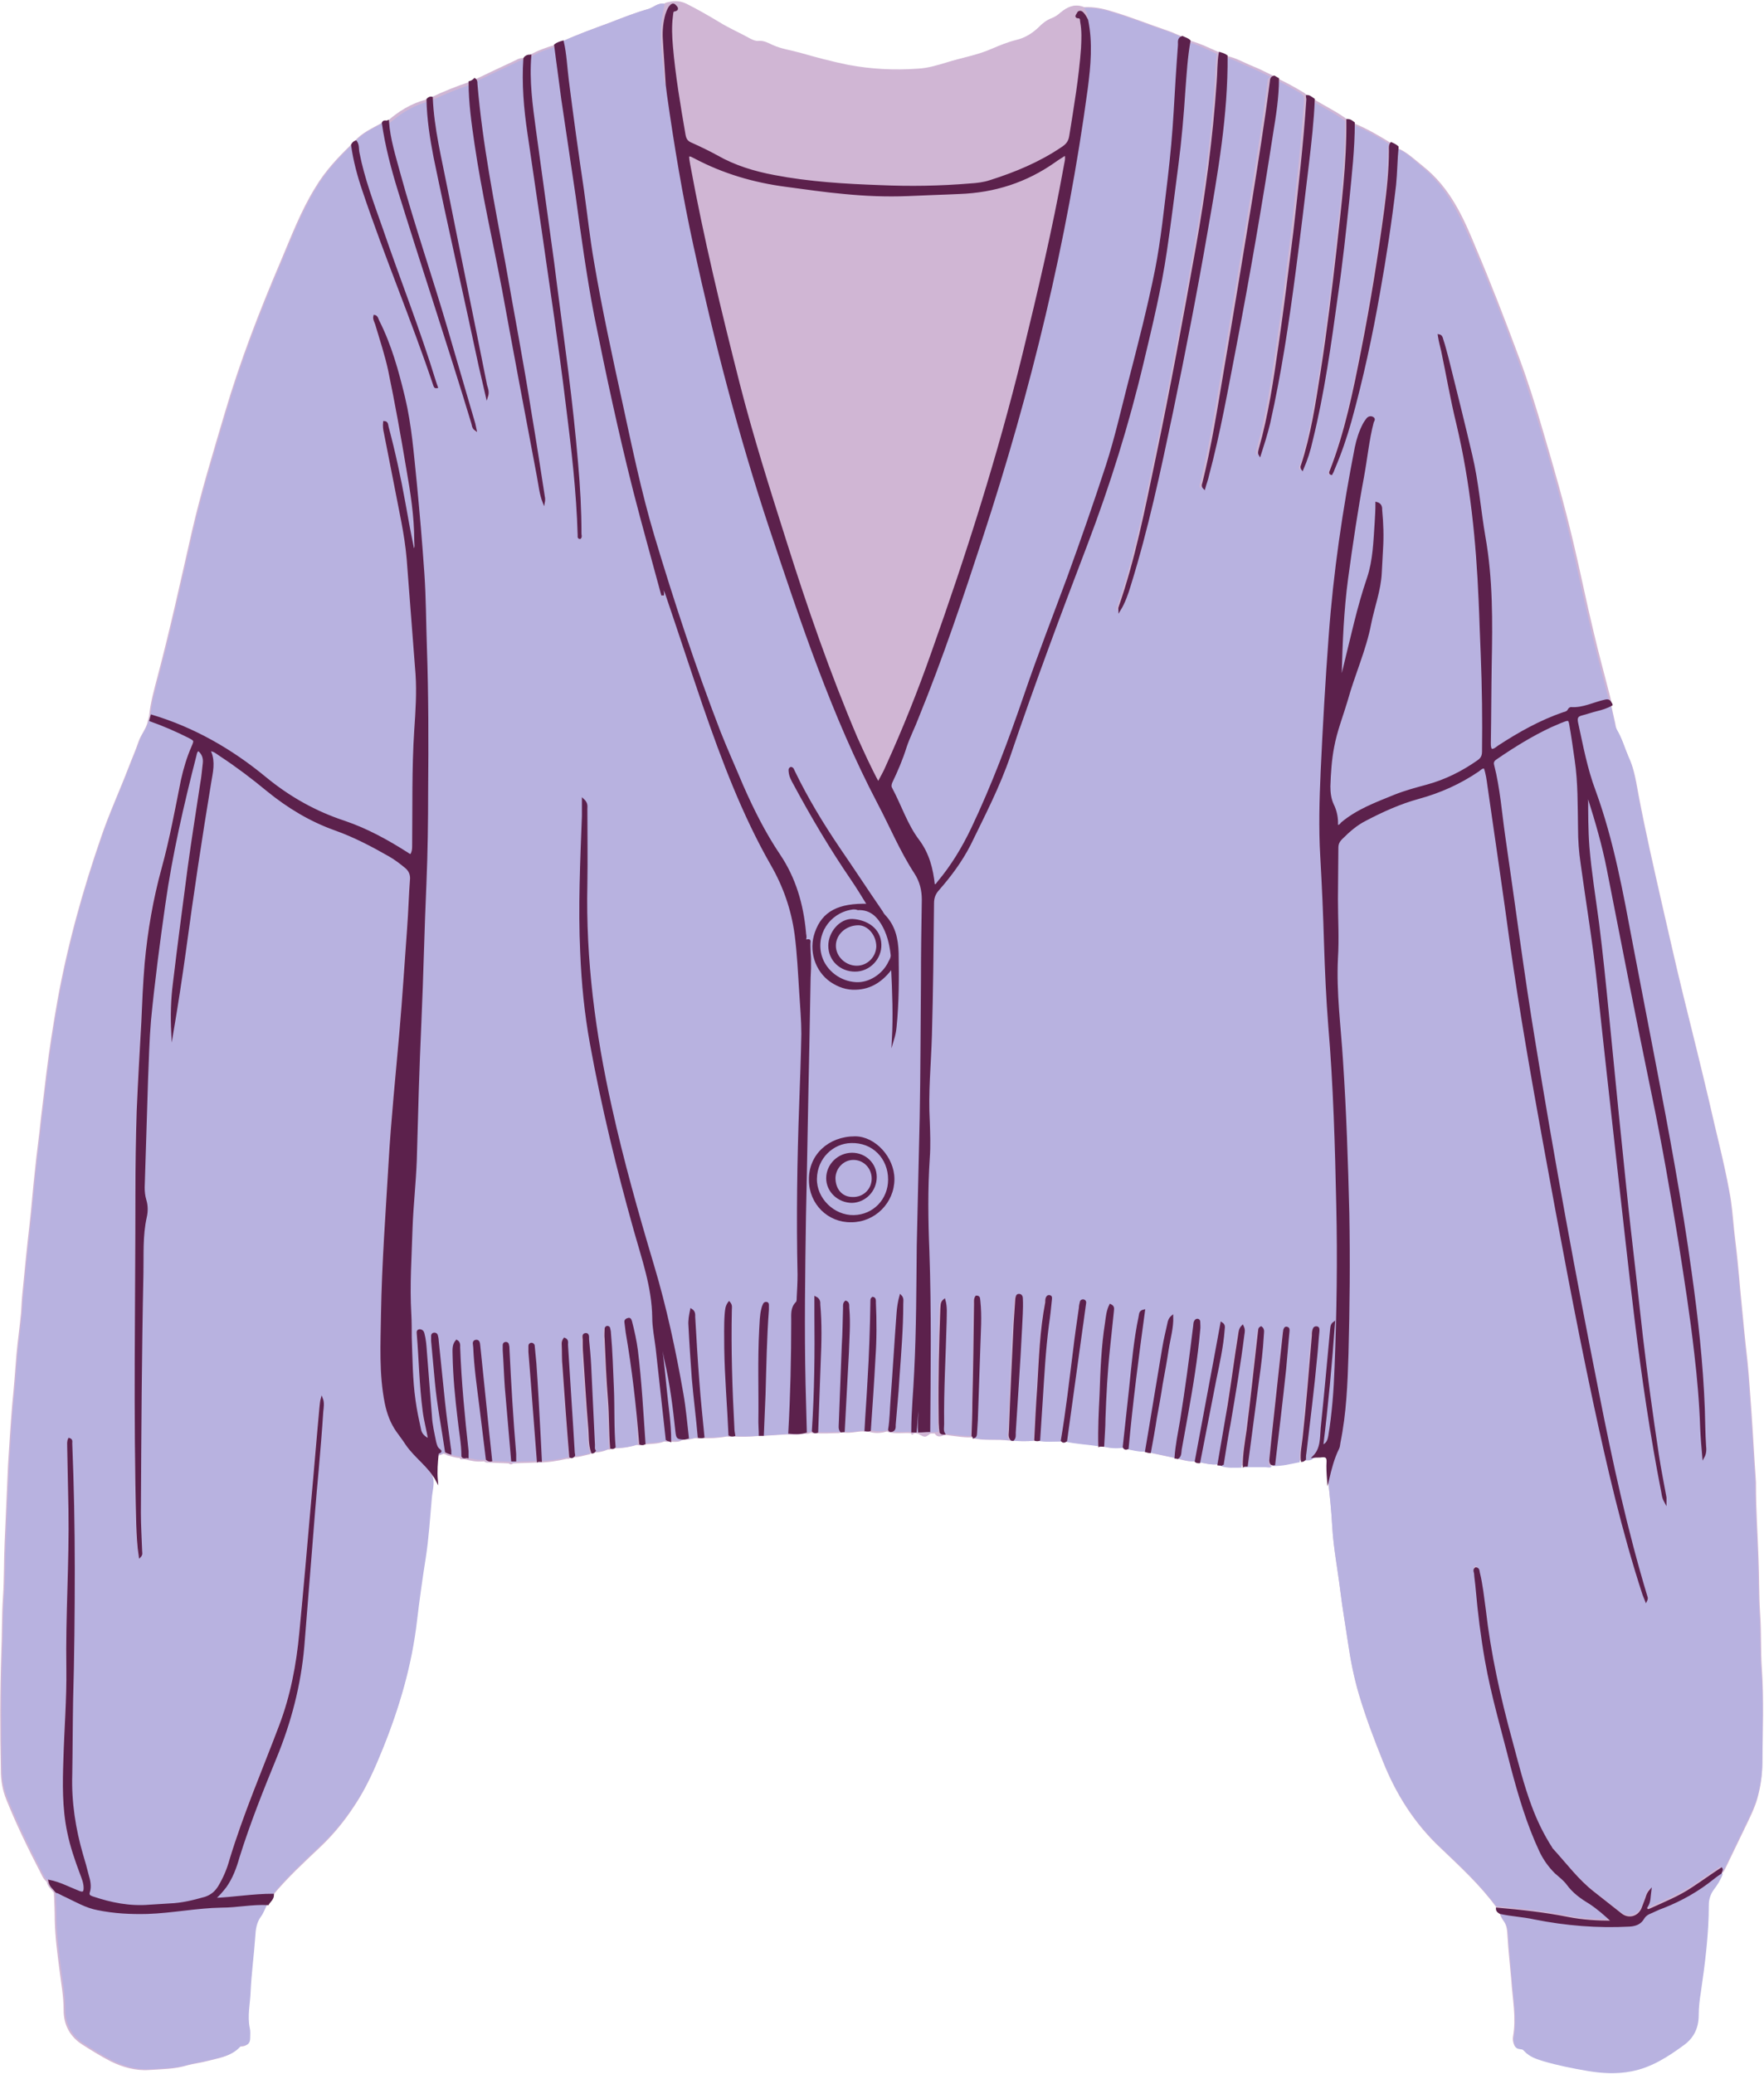 <?xml version="1.0" encoding="UTF-8"?><svg xmlns="http://www.w3.org/2000/svg" xmlns:xlink="http://www.w3.org/1999/xlink" height="492.4" preserveAspectRatio="xMidYMid meet" version="1.0" viewBox="-0.5 -0.5 418.8 492.4" width="418.8" zoomAndPan="magnify"><g><g><path d="M288.8 347.1L288.8 347.1 288.8 347.1z" fill="none"/><path d="M222.9,339.5c-0.2-1.1-0.2-2.2-0.2-3.3C222.7,337.3,222.7,338.4,222.9,339.5 C222.9,339.5,222.9,339.5,222.9,339.5C222.9,339.5,222.9,339.5,222.9,339.5z" fill="none"/><path d="M220.1,339.4L220.1,339.4c0.2,0,0.4,0.1,0.6,0.1C220.4,339.5,220.3,339.5,220.1,339.4L220.1,339.4z" fill="none"/><path d="M222.9,339.5c-0.4,0-0.8,0.1-1.2,0.1C222.1,339.6,222.5,339.5,222.9,339.5 C222.9,339.5,222.9,339.5,222.9,339.5z" fill="none"/><path d="M220.1,334.1c0,1.8,0,3.5,0,5.3h0C220.1,337.6,220.1,335.9,220.1,334.1z" fill="none"/><path d="M220.1,334.1c0-1.8,0-3.6,0-5.4C220.1,330.5,220.1,332.3,220.1,334.1z" fill="none"/><path d="M281.9,9.3C281.9,9.3,281.9,9.3,281.9,9.3c-0.5,2.8-0.8,5.7-1,8.6C281.2,15,281.4,12.1,281.9,9.3z" fill="none"/><path d="M257.6,4.4c0.1-0.3,0.1-0.6,0.1-0.8C257.7,3.8,257.7,4.1,257.6,4.4C257.6,4.4,257.6,4.4,257.6,4.4z" fill="none"/><path d="M257.4,2.4c0.1,0.4,0.2,0.7,0.2,1.1C257.7,3.2,257.6,2.8,257.4,2.4z" fill="none"/><path d="M157.1,320.1c0.1,0.5,0.2,1.1,0.3,1.6C157.3,321.2,157.2,320.7,157.1,320.1z" fill="none"/><path d="M258.2,10.5c0,2.7-0.2,5.4-0.5,8.1C258,15.9,258.2,13.2,258.2,10.5z" fill="none"/><path d="M157.1,139c-0.1,0.1-0.2,0.2-0.3,0.3C156.9,139.2,157,139.1,157.1,139L157.1,139z" fill="none"/><path d="M157.1,320.1c-0.2-1.3-0.5-2.6-1-3.9c0,0,0,0,0,0C156.6,317.5,156.9,318.8,157.1,320.1z" fill="none"/><path d="M156.1,316.3c0,0,0-0.1,0-0.1l0,0C156.1,316.2,156.1,316.2,156.1,316.3C156.1,316.3,156.1,316.3,156.1,316.3z" fill="none"/><path d="M156.1 316.3L156.1 316.3" fill="none"/><path d="M222.9 339.5L222.9 339.5" fill="none"/><path d="M220.1 339.4L220.1 339.4" fill="none"/><g id="change1_1"><path d="M417.8,395.7c-0.3-4.3-0.1-8.6-0.4-12.9c-0.3-4.5-0.2-9-0.4-13.5c-0.2-5.7-0.6-11.4-0.6-17.1 c0-0.3,0-0.5,0-0.8c-0.4-5.7-0.7-11.5-1.1-17.2c-0.3-3.8-0.5-7.6-0.9-11.4c-0.6-5.3-1.1-10.5-1.6-15.8c-0.2-1.8-0.3-3.6-0.5-5.4 c-0.3-3.4-0.7-6.8-1.1-10.2c-0.3-3-0.5-6-1.1-9c-1.3-7.2-3.2-14.2-4.8-21.4c-2-8.5-4.1-16.9-6.2-25.4c-1.8-7.3-3.4-14.6-5.1-21.9 c-1.9-8.4-3.8-16.7-5.4-25.1c-0.6-3.1-1-6.4-2.4-9.3c-0.9-2.1-1.5-4.3-2.7-6.3c-0.3-0.5-0.4-1.1-0.5-1.7c-0.3-1.5-0.7-3-1-4.5 c0-0.1,0-0.2,0-0.2c0-0.1,0.1-0.3,0.1-0.4c-1.4-5.6-3-11.3-4.3-16.9c-1.7-7-3.1-14.1-4.8-21.2c-2.1-8.9-4.6-17.6-7.2-26.4 c-1.7-5.8-3.5-11.6-5.6-17.2c-3.3-8.9-6.7-17.7-10.4-26.4C346.9,51,343.7,44,337.4,39c-1.9-1.5-3.7-3.3-6-4.3 c-0.4-0.6-0.9-0.9-1.6-1.2c-2.9-1.8-5.8-3.5-9-4.8c-0.4-0.4-0.8-0.8-1.4-0.8c-2.5-1.9-5.5-3.3-8.2-5c-0.5-0.3-0.9-0.8-1.5-0.7 c-0.1-0.4-0.5-0.6-0.8-0.8c-2-1.2-4-2.3-6.1-3.3c-0.3-0.2-0.5-0.3-0.8-0.5c-1.7-0.8-3.3-1.7-5.1-2.4c-2-0.8-4-2-6.1-2.4 c-0.5-0.4-1.1-0.6-1.7-0.8c-2.4-1.1-4.7-2.2-7.2-2.9c0,0,0,0,0,0c0,0,0,0,0,0c-0.5,2.8-0.8,5.7-1,8.6c0.2-2.9,0.4-5.7,1-8.6 c-0.5-0.5-1.1-0.6-1.7-0.9c-1.2-0.5-2.5-1.1-3.7-1.5c-4.4-1.5-8.6-3.2-13-4.5c-2.2-0.7-4.3-1.1-6.6-1c-2.2-0.9-4-0.1-5.7,1.4 c-0.6,0.6-1.4,1.1-2.2,1.4c-1.1,0.4-2,1.1-2.8,1.9c-1.6,1.6-3.5,2.8-5.7,3.3c-2,0.5-3.9,1.2-5.8,2.1c-3.4,1.5-7.1,2-10.6,3.2 c-2.3,0.8-4.7,1.4-7,1.5c-5.5,0.3-11,0.1-16.4-0.9c-3.9-0.7-7.7-1.8-11.5-2.9c-2.1-0.6-4.3-0.9-6.4-1.8c-1.1-0.5-2.1-1.1-3.4-1 c-0.6,0.1-1.3-0.2-1.9-0.5c-2.5-1.4-5.1-2.5-7.5-4c-2.5-1.5-5.1-3-7.7-4.3c-1.8-1-3.4-0.8-5.1-0.2c-1.5-0.3-2.5,0.8-3.7,1.2 c-3.2,0.9-6.2,2.1-9.3,3.3c-3.8,1.4-7.7,2.8-11.4,4.5c-0.6,0.2-1.3,0.3-1.7,0.8c-2,0.6-4,1.3-5.9,2.4c-0.6,0-1.1,0.3-1.5,0.7 c-0.9-0.1-1.5,0.4-2.2,0.7c-3.2,1.5-6.4,3-9.5,4.5c-0.4,0.2-0.8,0.3-1.2,0.5c-3,1-6,2.2-8.9,3.6c-0.4,0-0.8,0.2-1.1,0.5 c-3.6,0.9-6.7,2.8-9.5,5.3c-0.4,0.1-0.9-0.3-1.2,0.3c-2.3,1.3-4.7,2.3-6.5,4.4c-0.4,0.2-0.6,0.5-0.8,0.8 c-3.2,3.1-6.2,6.3-8.5,10.2c-3.4,5.5-5.7,11.6-8.2,17.5c-5,11.7-9.6,23.6-13.2,35.8c-2.8,9.5-5.7,18.9-7.9,28.5 c-2.6,11.4-5.1,22.9-8.1,34.2c-0.8,3.1-1.7,6.2-2,9.4c0,0,0,0,0,0c-0.1,0.4-0.2,0.7-0.3,1.1c-0.3,1.8-1.6,3.2-2.2,4.9 c-0.7,2.1-1.6,4.1-2.4,6.2c-2.1,5.5-4.6,10.9-6.5,16.5c-4.4,12.7-8,25.7-10.4,39c-1,5.7-1.9,11.4-2.6,17.1 c-0.4,3.6-0.9,7.2-1.3,10.8c-0.4,4.1-1,8.1-1.4,12.2c-0.5,4.3-0.8,8.7-1.3,13c-0.6,5.1-1.1,10.2-1.6,15.4 c-0.2,1.8-0.3,3.6-0.4,5.4c-0.3,3.3-0.8,6.6-1.1,10c-0.3,3.9-0.6,7.9-1,11.8c-0.4,4.8-0.7,9.6-1,14.4c-0.3,6.1-0.5,12.2-0.8,18.3 c-0.2,4.4-0.1,8.7-0.4,13.1c-0.3,4.4-0.2,8.8-0.4,13.3c-0.3,9.3-0.3,18.5-0.1,27.8c0,2.3,0.4,4.7,1.3,6.9c2.4,6,5.3,11.9,8.3,17.7 c0.3,0.6,0.6,1.3,1.3,1.8c0,0,0,0,0,0c0.2,1.2,1.1,1.8,1.7,2.6c0.1,2.2,0.2,4.4,0.2,6.6c0.1,3.9,0.6,7.7,1.1,11.6 c0.4,3.2,1,6.3,1,9.6c0,3.6,1.5,6.4,4.5,8.3c2.2,1.4,4.3,2.7,6.6,3.9c2.8,1.4,5.9,2.3,9.1,2.1c3.1-0.2,6.2-0.2,9.1-1.1 c1.5-0.4,3.2-0.6,4.7-1c2.6-0.7,5.5-1,7.5-3.2c0.2-0.3,0.6-0.3,0.9-0.3c1.1-0.1,1.5-0.8,1.5-1.8c0-0.8,0.1-1.6-0.1-2.4 c-0.6-2.9,0.1-5.7,0.2-8.6c0.2-4.3,0.8-8.7,1.1-13c0.1-1.8,0.3-3.4,1.4-4.9c0.6-0.8,0.9-1.8,1.4-2.7c0.6-0.7,1.4-1.2,1.3-2.2 c0.2-0.1,0.4-0.1,0.5-0.3c3.4-4.1,7.3-7.7,11.1-11.3c3.1-2.9,5.8-6.2,8.1-9.7c2.9-4.3,4.9-8.9,6.8-13.6c3.9-9.7,6.8-19.6,8-30 c0.6-5,1.3-10.1,2.1-15.1c0.7-4.6,1-9.2,1.4-13.8c0.1-1.6,0.6-3.2,0.4-4.8c0.2-2,0.3-4.1,0.5-6.1c0.8,0.2,1.5-0.1,2.1-0.4 c0.3,0.1,0.6,0.2,0.9,0.4c1,0.2,1.9,0.6,2.9,0.6c0.3,0.6,0.8,0.2,1.2,0.3c1.5,0.4,3,0.7,4.6,0.5c0.3,0.2,0.6,0.4,1.1,0.3 c1.6,0.1,3.2,0.1,4.8,0.2c0,0,0,0,0,0c0.3,0.3,0.7,0.3,1,0c1.7-0.1,3.5-0.1,5.2-0.2c0.2,0,0.5,0,0.7,0c2.4,0,4.7-0.4,6.9-0.9 c0.4,0.1,0.7,0,0.9-0.4c1.5,0.2,2.8-0.3,4.2-0.6c0.3,0,0.6-0.2,0.8-0.5c1.4,0.1,2.6-0.2,3.9-0.7c0.3,0.1,0.6,0,0.8-0.3 c2,0.1,4-0.2,6-0.8c0.4,0.1,0.7,0.2,1.1,0c1.8-0.3,3.7-0.1,5.4-0.8c0.3,0,0.5,0.1,0.8,0.1c0,0,0,0,0,0c1.1-0.2,2.3,0.3,3.4-0.4 c0.3-0.1,0.5-0.1,0.8-0.2c0.9,0.2,1.7-0.3,2.6-0.3c0.4,0.1,0.7,0.1,1.1,0c2.1,0.1,4.1,0,6.2-0.4c0.4,0.1,0.7,0.1,1.1,0 c2.1,0.1,4.1,0.1,6.2-0.1c0.2,0,0.4,0,0.7,0c2.1-0.1,4.2-0.3,6.3-0.4c0.4-6.6,0.6-13.3,0.7-19.9c-0.1,6.6-0.3,13.3-0.7,19.9 c1.3,0.1,2.6,0.2,3.9-0.2c0.6,0.1,1.2,0.1,1.8-0.2c0.3,0.2,0.6,0.2,0.9,0.1c1.9,0.2,3.8,0,5.7,0c0.2-0.1,0.4-0.1,0.6-0.2 c1.8,0.4,3.5-0.2,5.2-0.2c0.3,0.2,0.7,0.1,1,0c1.5,0.5,3,0.5,4.6,0c0.1,0.1,0.2,0.1,0.4,0.2c1.7,0.4,3.5,0.1,5.2,0.2 c0-3.6,0.2-7.1,0.4-10.7c-0.2,3.6-0.5,7.1-0.4,10.7c0,0,0,0,0,0c0.3,0.5,0.5,0.5,0.8,0c0,0,0,0,0,0c0.3,0,0.5,0.1,0.8,0.1 c0,0,0.1,0,0.1,0c1.7,1,1.8,1,2.9,0c-0.2,0-0.4-0.1-0.6-0.1v0c0-1.8,0-3.5,0-5.3c0-1.8,0-3.6,0-5.4c0,1.8,0,3.6,0,5.4 c0,1.8,0,3.5,0,5.3c0.2,0,0.4,0.1,0.6,0.1c0.4,0,0.7,0,1.1,0c0.4,0,0.8-0.1,1.2-0.1c-0.2-1.1-0.2-2.2-0.2-3.3 c0,1.1,0.1,2.2,0.2,3.3c0,0,0,0,0,0c-0.4,0-0.8,0.1-1.2,0.1c0.6,0.9,1.3,0.8,2.2,0.4c0.5-0.1,1,0,1.6,0.1c1.7,0.2,3.3,0.5,5,0.4 c0.1,0.1,0.2,0.1,0.2,0.2c2.9,0.7,5.9,0.2,8.8,0.6c0.1,0,0.3,0,0.4,0c1.8,0.1,3.6,0.2,5.4,0c0.3,0.1,0.6,0.1,0.9-0.1 c1.8,0.4,3.6,0.2,5.5,0.2c0.3,0.3,0.6,0.3,0.9,0c2.6,0.6,5.3,0.7,7.9,1.1c0.3,0,0.6,0,0.8,0c1.6,0.5,3.3,0.6,5,0.4 c0.2,0.4,0.5,0.4,0.9,0.3c1.5,0.3,3,0.7,4.6,0.6c0.2,0.2,0.5,0.3,0.7,0.3c2,0.4,4.1,0.9,6.1,1.3c0.2,0,0.3,0.1,0.5,0.1 c1.4,0.4,2.8,0.8,4.3,0.7c0.2,0.3,0.5,0.3,0.8,0.2c1.5,0.2,3,0.7,4.6,0.5c0,0,0,0,0,0l0,0c0,0,0,0,0,0c0.2,0.4,0.4,0.5,0.7,0.1 c0.1-0.1,0.2-0.2,0.3-0.2c1.6,0.6,3.3,0.5,5,0.4c0.2,0,0.5,0,0.7,0c1.7,0,3.3,0,5,0c0.5,0,1.1,0.2,1.5-0.3c0,0,0,0,0,0 c2.2,0.1,4.3-0.5,6.5-0.9c0.3,0,0.6-0.1,0.8-0.3c0.8-0.1,1.7,0.2,2.4-0.4c1.2-1.2,1.6-2.6,1.7-4.1c-0.1,1.5-0.5,2.9-1.7,4.1 c0.7,0,1.3,0,2-0.1c1-0.1,1.3,0.3,1.3,1.2c0,1.4,0.1,2.9,0.1,4.3c0.4,3.7,0.8,7.4,1,11.2c0.3,5.1,1.3,10.1,1.9,15.1 c0.5,4,1.2,8.1,1.8,12.1c0.6,4.2,1.4,8.3,2.6,12.4c1.6,5.4,3.6,10.7,5.7,15.9c3.1,7.8,7.5,14.8,13.7,20.6c4.6,4.4,9.4,8.8,13.2,14 h0c0,0.5,0.4,0.8,0.8,1c0,0.9,0.5,1.6,0.9,2.2c0.9,1.2,0.9,2.4,1,3.8c0.2,3.5,0.6,6.9,0.9,10.4c0.3,4.5,1.2,8.9,0.4,13.4 c-0.1,0.7,0,1.3,0.3,2c0.3,0.7,0.9,0.7,1.5,0.8c0.4,0,0.6,0.3,0.8,0.5c1.2,1.3,2.8,1.8,4.4,2.3c3.4,1,6.9,1.7,10.4,2.3 c3.5,0.6,7.1,0.8,10.6,0.1c4.7-0.9,8.7-3.5,12.5-6.3c2.3-1.7,3.4-4.1,3.4-7c0-1.8,0.2-3.6,0.5-5.4c1-6.9,1.9-13.8,1.9-20.8 c0-1.3,0.4-2.5,1.1-3.5c0.9-1.2,1.7-2.4,2.2-3.8c0.4-0.3,0.6-0.7,0.8-1.1c1.8-3.8,3.7-7.6,5.5-11.4c0.8-1.7,1.6-3.4,2.1-5.2 c0.8-2.8,1.2-5.7,1.2-8.5C418,410.6,418.3,403.1,417.8,395.7z M156.1,316.1c0,0,0,0.1,0,0.1c0.5,1.2,0.8,2.5,1,3.9 c0.1,0.5,0.2,1.1,0.3,1.6c-0.1-0.5-0.2-1.1-0.3-1.6c-0.2-1.3-0.5-2.6-1-3.9C156.1,316.2,156.1,316.2,156.1,316.1L156.1,316.1z M156.8,139.2c0.1-0.1,0.2-0.2,0.3-0.3v0C157,139.1,156.9,139.2,156.8,139.2z M257.7,18.6c0.3-2.7,0.5-5.4,0.5-8.1 C258.2,13.2,258,15.9,257.7,18.6z M257.7,3.6c0,0.3,0,0.5-0.1,0.8c0,0,0,0,0,0C257.7,4.1,257.7,3.8,257.7,3.6 c0-0.4-0.1-0.8-0.2-1.1C257.6,2.8,257.7,3.2,257.7,3.6z" fill="#d0b6d4"/></g></g></g><g><g id="change1_2"><path d="M256.9,1.3c0.6,0.9,1,1.9,0.7,3c-0.3-0.6-0.6-1.2-1.1-1.7c-0.4-0.4-0.9-0.4-1.1,0.1c-0.1,0.3-0.8,0.9,0.2,0.9 c0.7,0.1,0.5,0.7,0.6,1.1c0.4,2.1,0.3,4.1,0.2,6.2c-0.5,7-1.7,14-2.8,20.9c-0.2,1.3-0.8,2.1-1.9,2.8c-5.3,3.6-11.1,6-17.1,7.9 c-1.5,0.5-3.1,0.7-4.8,0.8c-7.1,0.6-14.2,0.7-21.3,0.4c-8.4-0.3-16.9-0.8-25.2-2.4c-4.8-0.9-9.4-2.3-13.6-4.7 c-2-1.1-4.1-2.1-6.1-3c-1-0.4-1.4-1-1.6-2.1c-1.2-7-2.4-14-3-21.1c-0.2-2.3-0.3-4.7,0-7c0.1-0.5,0-1.3,0.5-1.4 c1.2-0.2,0.6-0.8,0.3-1.1c-0.5-0.6-0.9-0.2-1.3,0.3c-0.4,0.6-0.6,1.2-0.8,1.8c-0.5,1.8-0.7,3.7-0.6,5.6c0.2,3.7,0.5,7.4,0.7,11 c-0.8-1.2-0.5-2.6-0.7-3.9c-0.4-3.4-0.8-6.9-0.5-10.4c0.1-1.7,0.5-3.4,0.8-5.1c1.7-0.5,3.3-0.7,5.1,0.2c2.6,1.3,5.2,2.8,7.7,4.3 c2.4,1.5,5,2.6,7.5,4c0.6,0.3,1.3,0.6,1.9,0.5c1.3-0.1,2.3,0.5,3.4,1c2,0.9,4.2,1.2,6.4,1.8c3.8,1.1,7.6,2.1,11.5,2.9 c5.4,1,10.9,1.3,16.4,0.9c2.4-0.1,4.7-0.8,7-1.5c3.5-1.1,7.2-1.7,10.6-3.2c1.9-0.8,3.8-1.6,5.8-2.1c2.2-0.5,4.1-1.7,5.7-3.3 c0.8-0.8,1.7-1.5,2.8-1.9c0.8-0.3,1.5-0.8,2.2-1.4C252.9,1.2,254.7,0.4,256.9,1.3z M220.6,339.6c-0.2,0-0.4-0.1-0.6-0.1 c-0.8,0-1.5,0.1-2.3,0.1C219.4,340.5,219.6,340.5,220.6,339.6z M223.9,340c-0.1-0.1-0.1-0.2-0.2-0.3c-0.3,0-0.6,0-0.8-0.3 c-0.4,0-0.8,0.1-1.2,0.1C222.3,340.5,223.1,340.4,223.9,340z M216.9,339.4c-0.3,0-0.5,0-0.8,0C216.5,340,216.7,339.9,216.9,339.4z M210,181.6c4-8.8,7.6-17.8,10.8-26.9c8.2-23.4,15.7-47,21.7-71c3.6-14.8,7.1-29.6,9.8-44.6c0.2-0.9,0.5-1.8,0.2-2.9 c-1,0.6-1.8,1.1-2.6,1.7c-6.8,4.7-14.3,7.2-22.6,7.5c-4.1,0.1-8.2,0.3-12.3,0.5c-5,0.2-10.1,0-15.1-0.5c-4.6-0.4-9.2-1.1-13.8-1.7 c-7.6-0.9-14.8-3.1-21.6-6.7c-0.5-0.2-0.9-0.6-1.6-0.5c-0.1,0.7,0,1.4,0.2,2.1c3.3,17.6,7.4,34.9,11.8,52.2 c3.2,12.5,7.1,24.8,11,37.1c5,15.8,10.4,31.5,16.9,46.8c1.5,3.6,3.1,7.1,5.1,11C208.8,184,209.4,182.9,210,181.6z" fill="#d0b6d4"/></g><g id="change2_1"><path d="M288.8,347.1c-1.6,0.2-3-0.2-4.6-0.5c1.3-6.5,2.5-13,3.8-19.5c0.8-3.9,1.7-7.9,2-11.9c0-0.5,0.3-1.1-0.5-1.6 c-2,11-4.1,21.9-6.1,32.8c-1.5,0.1-2.9-0.3-4.3-0.7c0.7-0.5,0.6-1.3,0.7-2c0.5-2.8,1-5.5,1.5-8.3c1.2-6.7,2.3-13.3,2.9-20.1 c0.1-0.7,0-1.3,0-2c0-0.2-0.2-0.4-0.4-0.4c-0.2,0-0.4,0.1-0.5,0.3c-0.3,0.4-0.2,0.9-0.3,1.4c-0.9,7.4-1.9,14.9-3.1,22.3 c-0.5,2.9-1.1,5.8-1.3,8.7c-2-0.4-4.1-0.9-6.1-1.3c0.5-2.7,1-5.4,1.4-8.1c0.5-2.7,1-5.4,1.4-8.1c0.5-2.7,1-5.4,1.4-8.1 c0.4-2.6,1.2-5.2,1.1-7.9c-0.6,0.5-0.8,1.1-0.9,1.7c-0.4,1.9-0.9,3.8-1.2,5.7c-1.4,8.2-2.7,16.4-4.1,24.6 c-1.6,0.1-3.1-0.3-4.6-0.6c1-10.9,2.4-21.7,3.9-32.7c-1,0.2-0.9,0.9-1,1.3c-1.2,5.7-1.7,11.5-2.3,17.3c-0.5,4.6-1,9.2-1.5,13.8 c-1.7,0.2-3.3,0.1-5-0.4c0.1-2.1,0.3-4.3,0.3-6.4c0.2-5.6,0.5-11.3,1.1-16.9c0.3-2.9,0.6-5.7,0.9-8.6c0-0.5,0.3-1.1-0.6-1.5 c-0.7,1.4-0.8,2.8-1,4.2c-0.9,5.7-1.1,11.3-1.3,17.1c-0.2,4-0.4,8-0.3,12.1c-2.6-0.4-5.3-0.5-7.9-1.1c1.2-8.9,2.5-17.9,3.7-26.8 c0.3-1.9,0.5-3.8,0.8-5.8c0.1-0.4-0.1-0.7-0.5-0.7c-0.3,0-0.5,0.2-0.5,0.5c-0.1,0.4-0.2,0.8-0.2,1.2c-0.5,3.4-1,6.9-1.4,10.3 c-0.9,7.1-1.7,14.2-2.9,21.3c-1.8,0-3.7,0.2-5.5-0.2c0.2-3.1,0.4-6.1,0.6-9.2c0.4-6.1,0.7-12.2,1.5-18.2c0.3-2,0.5-4,0.7-6 c0-0.3,0.1-0.6-0.3-0.7c-0.4-0.1-0.6,0.2-0.7,0.5c-0.1,0.3-0.1,0.7-0.1,1c-1.3,6.7-1.5,13.4-1.9,20.2c-0.3,4.1-0.5,8.3-0.7,12.4 c-1.8,0.2-3.6,0.1-5.4,0c0.5-0.5,0.4-1.1,0.4-1.7c0.5-8.2,1.1-16.5,1.5-24.7c0.1-2.3,0.3-4.7,0.2-7c0-0.5-0.1-1-0.7-1 c-0.5,0-0.5,0.5-0.6,0.9c-0.1,2-0.3,4-0.4,6c-0.4,8.4-0.8,16.7-1.1,25.1c0,0.8-0.3,1.6,0.3,2.3c-2.9-0.4-5.9,0.1-8.8-0.6 c0.3-0.1,0.5-0.4,0.5-0.8c0.1-1.1,0.1-2.1,0.2-3.2c0.2-5.8,0.4-11.7,0.6-17.5c0.1-3.6,0.4-7.2,0-10.9c-0.1-0.4,0.1-1-0.7-1 c-0.4,0.5-0.3,1.1-0.3,1.7c-0.1,7.8-0.2,15.7-0.4,23.5c0,2.6-0.1,5.2-0.2,7.8c-1.7,0-3.4-0.2-5-0.4c-0.5-0.1-1-0.1-1.6-0.1 c-0.1-0.1-0.1-0.2-0.2-0.3c-0.5-0.7-0.3-1.4-0.3-2.1c-0.1-8.2,0.4-16.4,0.6-24.5c0-1.7,0.2-3.3-0.3-5c-0.8,0.6-0.6,1.4-0.7,2.1 c-0.3,8.3-0.5,16.6-0.4,24.9c0,1.5,0,2.9,0.2,4.4c-0.4,0-0.8,0.1-1.2,0.1c-0.4,0-0.7,0-1.1,0c-0.2,0-0.4-0.1-0.6-0.1 c0.1-14.2,0.3-28.5-0.2-42.7c-0.3-7.4-0.4-14.8,0.1-22.2c0.2-2.8,0.1-5.6,0-8.5c-0.4-6.9,0.3-13.7,0.5-20.5 c0.3-10.5,0.4-21,0.5-31.4c0-1.3,0.4-2.3,1.2-3.2c2.9-3.3,5.5-6.8,7.5-10.7c3.4-7,7-13.9,9.5-21.3c5.7-16.8,11.9-33.4,18.2-49.9 c5.4-14.2,9.9-28.6,13.4-43.4c2.1-8.8,4.2-17.5,5.5-26.4c1-6.7,1.8-13.4,2.7-20.2c0.8-6.1,1.3-12.1,1.7-18.2 c0.3-3.8,0.5-7.6,1.2-11.4c2.5,0.6,4.8,1.8,7.2,2.9c-0.4,2.3-0.3,4.7-0.5,7c-0.9,13.1-2.6,26-4.9,38.9c-3,16.8-6.1,33.7-9.6,50.4 c-2.5,11.9-4.8,23.8-8.8,35.3c-0.1,0.2,0,0.4,0,0.6c1.1-1.8,1.8-3.8,2.4-5.8c4.2-13.5,7.1-27.2,10-41c3-14.4,5.8-28.8,8.3-43.3 c2.4-13.7,4.8-27.4,4.7-41.4c2.2,0.5,4.1,1.6,6.1,2.4c1.7,0.7,3.4,1.6,5.1,2.4c-0.8,0.2-0.7,0.8-0.8,1.4 c-1.2,9.4-2.7,18.7-4.2,28.1c-2.2,13.4-4.4,26.9-6.7,40.3c-1.5,8.9-2.9,17.9-5.1,26.7c-0.1,0.3-0.3,0.7,0.2,1.2 c0.3-1.1,0.7-2.1,0.9-3.1c2.7-10.1,4.5-20.4,6.5-30.7c3.2-16.7,6.1-33.5,8.7-50.4c0.7-4.3,1.4-8.6,1.4-13c2.1,1,4.1,2.1,6.1,3.3 c0.3,0.2,0.7,0.4,0.8,0.8c0,0.3,0.1,0.5,0.1,0.8c-0.7,10.5-1.9,21-3.1,31.5c-1.1,8.9-2.2,17.8-3.5,26.8 c-1.2,8.3-2.4,16.6-4.7,24.7c-0.1,0.5-0.3,0.9,0,1.4c0.8-2.5,1.6-5,2.2-7.5c2.7-12,4.5-24.1,6.1-36.3c1.1-8.4,2.1-16.8,3.1-25.2 c0.6-5.1,1.2-10.3,1.4-15.4c2.7,1.7,5.6,3,8.2,5c0.1,10.2-1.2,20.4-2.3,30.5c-1.1,9.7-2.3,19.5-3.8,29.1 c-1.2,7.6-2.3,15.1-4.7,22.4c-0.1,0.2-0.2,0.5,0.1,0.9c1-2.3,1.7-4.5,2.2-6.8c2.8-11.3,4.4-22.9,6-34.5c1.1-7.5,1.9-15,2.7-22.6 c0.6-6.1,1.3-12.2,1.3-18.3c3.1,1.3,6.1,2.9,9,4.8c-0.4,0.5-0.3,1.2-0.3,1.7c0,4.7-0.5,9.4-1.1,14c-1.5,11.2-3.3,22.4-5.5,33.5 c-1.9,9.7-3.9,19.5-7.5,28.7c-0.1,0.2-0.2,0.5,0.2,0.6c0.2-0.4,0.4-0.7,0.5-1.1c1.6-3.7,2.9-7.5,4-11.4c2.8-10.1,5-20.3,6.8-30.6 c1.5-8.4,2.8-16.9,3.8-25.5c0.3-3,0.3-6,0.6-9c2.4,0.9,4.1,2.7,6,4.3c6.3,5,9.4,12.1,12.5,19.2c3.7,8.7,7.2,17.5,10.4,26.4 c2.1,5.7,3.8,11.4,5.6,17.2c2.6,8.7,5.1,17.5,7.2,26.4c1.6,7,3.1,14.1,4.8,21.2c1.3,5.7,2.9,11.3,4.3,16.9c0,0.1,0,0.3-0.1,0.4 c-0.3-0.3-0.5-0.4-1-0.3c-2.7,0.6-5.3,1.9-8.2,1.8c-0.3,0-0.5,0.2-0.6,0.5c-0.2,0.5-0.7,0.6-1.2,0.7c-5.5,1.9-10.5,4.7-15.4,7.9 c-0.5,0.3-1,0.9-1.8,0.8c-0.4-0.7-0.3-1.5-0.3-2.2c0.1-6,0.1-12.1,0.2-18.1c0.2-10.1,0.3-20.3-1.5-30.3 c-1.1-6.4-1.6-12.9-3.1-19.3c-1.8-7.6-3.7-15.2-5.6-22.9c-0.4-1.6-0.9-3.1-1.3-4.6c-0.1-0.4-0.2-0.9-0.8-1 c0.3,1.2,0.6,2.5,0.8,3.7c1.2,5.8,2.2,11.6,3.6,17.3c3.3,13.8,4.7,27.9,5.3,42.1c0.2,4.3,0.3,8.6,0.5,12.9 c0.3,7.6,0.4,15.2,0.3,22.8c0,1-0.3,1.7-1.2,2.3c-3.7,2.6-7.7,4.5-12.1,5.8c-2.6,0.7-5.2,1.4-7.7,2.4c-4.3,1.8-8.8,3.4-12.5,6.5 c-0.3,0.3-0.6,0.8-1.2,0.6c0.1-1.7-0.3-3.4-1-5c-0.6-1.3-0.9-2.8-0.8-4.3c0.1-3.2,0.3-6.3,0.9-9.4c0.7-3.8,2.1-7.3,3.2-11 c1.8-6.1,4.4-12,5.6-18.3c0.8-4,2.3-7.9,2.5-12c0.1-1.9,0.2-3.8,0.3-5.6c0.1-3.1,0-6.2-0.2-9.3c-0.1-0.7,0-1.5-1.1-1.7 c-0.1,1.7-0.1,3.3-0.2,4.9c-0.3,4.3-0.4,8.7-1.8,12.9c-2.4,7-3.9,14.2-5.7,21.4c-0.2,0.7-0.2,1.4-0.7,2.1 c-0.1-0.4-0.1-0.6-0.1-0.8c0.2-7.5,0.5-15,1.5-22.5c1.1-8.1,2.4-16.2,3.8-24.3c0.8-4.3,1.2-8.6,2.3-12.9c0.1-0.4,0.5-0.7,0-1 c-0.5-0.3-0.9,0-1.3,0.3c-0.3,0.4-0.6,0.8-0.8,1.2c-0.9,1.7-1.5,3.6-1.9,5.5c-3,14.8-5.2,29.8-6.2,44.8c-0.8,10.6-1.4,21.3-1.9,32 c-0.3,6.8-0.5,13.6-0.1,20.3c0.4,7,0.7,13.9,0.9,20.9c0.2,6.4,0.5,12.9,1,19.3c1.2,14.2,1.6,28.4,1.9,42.7 c0.2,12.8,0.1,25.5-0.4,38.3c-0.2,5.5-0.6,11-1.5,16.4c-0.2,1-0.5,1.9-1.7,2.4c1.1-9.8,2-19.6,2.8-29.3c-0.7,0.6-0.7,1.3-0.7,2 c-0.7,7.7-1.4,15.4-2.2,23c-0.2,2.4,0,4.9-1.9,6.8c-0.7,0.6-1.6,0.3-2.4,0.4c0-0.5,0-0.9,0.1-1.4c0.9-7.7,1.9-15.5,2.6-23.2 c0.2-1.9,0.3-3.9,0.5-5.8c0-0.4,0.1-0.9-0.5-0.9c-0.5,0-0.6,0.4-0.7,0.8c-0.1,0.4-0.1,0.8-0.1,1.2c-0.7,8.1-1.3,16.2-2.2,24.3 c-0.2,1.8-0.6,3.6-0.4,5.4c-2.1,0.4-4.2,1-6.5,0.9c0.9-7.5,1.8-15.1,2.6-22.6c0.3-3,0.5-6,0.8-9c0-0.3,0.1-0.7-0.4-0.8 c-0.4-0.1-0.5,0.3-0.6,0.6c0,0.3-0.1,0.5-0.1,0.8c-0.9,8.3-1.8,16.7-2.7,25c-0.2,1.7-0.3,3.3-0.5,5c-0.1,0.6,0.1,1.1,0.8,1 c-0.4,0.6-1,0.3-1.5,0.3c-1.7,0-3.3,0-5,0c0.9-6.8,1.8-13.7,2.7-20.5c0.5-3.5,0.9-6.9,1.1-10.4c0-0.6,0.3-1.4-0.4-1.9 c-0.6,0.3-0.4,0.8-0.5,1.1c-0.9,7.8-1.7,15.6-2.7,23.4c-0.4,2.8-0.9,5.6-0.9,8.4c-1.7,0-3.4,0.2-5-0.4c0.5-3.2,1-6.4,1.6-9.5 c1.2-7.1,2.4-14.1,3.3-21.3c0.1-0.6,0.2-1.1-0.2-1.9c-0.7,0.7-0.7,1.5-0.8,2.1c-0.9,5.6-1.6,11.1-2.5,16.7 C290.4,337.8,289.6,342.5,288.8,347.1z M148.2,315.8c-0.1-0.8-0.3-1.6-0.3-2.4c-0.1-0.5,0.3-0.7,0.7-0.8c0.4-0.1,0.5,0.3,0.6,0.6 c0.6,2.3,1.1,4.6,1.4,6.9c0.9,7.3,1.4,14.7,1.8,22.1c1.8-0.3,3.7-0.1,5.4-0.8c-0.8-7.3-1.6-14.5-2.4-21.8 c-0.3-2.4-0.8-4.8-0.8-7.2c0-7.2-2.5-13.9-4.4-20.7c-4.1-14.6-7.7-29.3-10.4-44.3c-1.3-7.1-1.9-14.4-2.3-21.6 c-0.5-10.8,0-21.6,0.4-32.4c0-1.2,0-2.4,0-3.9c1,0.9,0.8,1.6,0.8,2.2c0,6,0.1,12,0,17.9c-0.4,17.9,1.9,35.5,5.8,52.9 c2.8,12.6,6.3,25.1,10,37.5c3,10,5.2,20.3,7,30.6c0.6,3.4,0.9,6.9,1.3,10.4c0.9,0.2,1.7-0.3,2.6-0.3c-0.5-4.6-1-9.2-1.4-13.8 c-0.4-4.2-0.6-8.4-0.8-12.6c-0.1-1.2,0.1-2.4,0.4-3.8c0.8,0.6,0.7,1.2,0.7,1.7c0.3,5.2,0.6,10.3,1,15.5c0.3,4.3,0.8,8.7,1.2,13 c2.1,0.1,4.1,0,6.2-0.4c-0.3-6.8-0.9-13.7-1-20.5c0-2.8-0.1-5.5,0.1-8.2c0.1-0.9,0.1-1.8,0.8-2.7c0.5,0.7,0.4,1.2,0.4,1.7 c-0.3,9.3,0.1,18.6,0.6,28c0,0.6,0.1,1.2,0.2,1.8c2.1,0.1,4.1,0.1,6.2-0.1c0-1-0.1-2-0.1-3c0.1-7.4-0.2-14.8,0.2-22.1 c0.1-1.6,0.1-3.2,0.5-4.8c0.1-0.4,0.2-0.8,0.4-1.1c0.1-0.1,0.3-0.2,0.5-0.3c0.2,0,0.4,0.2,0.4,0.4c0,0.4,0,0.8,0,1.2 c-0.5,6.7-0.6,13.4-0.8,20.1c-0.1,3.2-0.3,6.4-0.4,9.6c2.1-0.1,4.2-0.3,6.3-0.4c0.5-8.9,0.7-17.7,0.7-26.6c0-1.5-0.2-3.1,1.1-4.3 c0.2-0.2,0.2-0.8,0.2-1.2c0.1-1.8,0.2-3.6,0.2-5.4c-0.3-13.6,0-27.1,0.4-40.7c0.2-5.5,0.4-11,0.5-16.5c0.1-3.3-0.2-6.6-0.5-9.8 c-0.3-4.6-0.5-9.2-1.1-13.8c-0.8-5.9-2.7-11.4-5.7-16.6c-6.8-12-11.6-24.8-16.1-37.7c-3-8.8-6-17.7-8.9-26.5 c-0.2-0.5-0.4-1-0.6-1.5c-0.1,0.1-0.2,0.2-0.3,0.3c0,0.5,0.1,0.9,0.1,1.4c-0.1,0-0.1,0-0.2,0c-2.2-8.2-4.5-16.3-6.6-24.5 c-3.5-13.8-6.6-27.8-9.3-41.8c-1.9-9.4-3.2-18.9-4.4-28.4c-1-7.7-2.3-15.3-3.4-22.9c-0.6-4.3-1.1-8.5-1.7-12.8 c-2,0.6-4,1.3-5.9,2.4c-0.5,5.9,0.3,11.8,1.1,17.7c1.4,10.4,2.8,20.9,4.3,31.3c1.2,8.7,2.4,17.4,3.4,26.2 c0.9,7.2,1.7,14.4,2.3,21.6c0.4,5.6,0.8,11.1,0.8,16.7c0,0.3,0.1,0.7-0.1,1c-0.4,0-0.3-0.4-0.3-0.6c-0.3-10.3-1.5-20.6-2.8-30.9 c-1.8-14-3.8-27.9-5.8-41.9c-1.1-7.5-2.2-15-3.3-22.5c-0.8-5.9-1.4-11.9-1-17.9c-0.9-0.1-1.5,0.4-2.2,0.7c-3.2,1.5-6.4,3-9.5,4.5 c0.4,0.2,0.4,0.7,0.4,1.1c1.2,14.3,4,28.3,6.6,42.4c2.2,12,4.4,24,6.3,36.1c1,6.5,2.1,13,3.1,19.5c0.1,0.5,0.1,0.9,0,1.4 c-0.8-2-1-4.2-1.4-6.3c-2.8-14.8-5.6-29.7-8.3-44.5c-2.1-11.5-4.8-22.9-6.5-34.4c-0.7-4.8-1.4-9.7-1.4-14.6c-3,1-6,2.2-8.9,3.6 c0.3,7.3,2,14.5,3.5,21.6c3.1,15.6,6.3,31.1,9.4,46.7c0.2,0.8,0.6,1.5,0.2,2.7c-0.6-2.7-1.2-5-1.7-7.3c-3.6-16.5-7.3-33-10.7-49.5 c-0.9-4.5-1.6-9.1-1.7-13.8c-3.6,0.9-6.7,2.8-9.5,5.3c0.4,4.2,1.6,8.3,2.7,12.4c3.5,12.3,7.6,24.5,11.2,36.8 c2.2,7.5,4.4,15.1,6.6,22.6c0.1,0.4,0.2,0.9,0.3,1.4c-0.7-0.4-0.7-1.1-0.8-1.7C106,81.3,99.9,63.1,94.2,44.7 c-1.6-5.3-3-10.6-3.8-16c-2.3,1.3-4.7,2.3-6.5,4.4c0.6,0.8,0.5,1.8,0.6,2.7C85.9,42,88.1,48,90.2,54c4.1,12,8.7,23.8,12.5,35.9 c0.2,0.5,0.3,1,0.5,1.5c-0.5,0.1-0.5-0.3-0.6-0.5C97.3,75.4,91,60.3,85.8,44.8c-1.2-3.6-2.1-7.2-2.7-10.9 c-3.2,3.1-6.2,6.3-8.5,10.2c-3.4,5.5-5.7,11.6-8.2,17.5c-5,11.7-9.6,23.6-13.2,35.8c-2.8,9.5-5.7,18.9-7.9,28.5 c-2.6,11.4-5.1,22.9-8.1,34.2c-0.8,3.1-1.7,6.2-2,9.4c10,3,18.9,8,26.9,14.7c5.7,4.7,11.9,8.1,18.9,10.5 c5.3,1.8,10.2,4.5,14.9,7.5c0.3,0.2,0.5,0.4,0.9,0.4c0.4-0.6,0.4-1.3,0.5-2.1c0.2-9.2,0-18.4,0.5-27.6c0.3-4.4,0.6-8.9,0.3-13.3 c-0.6-9.1-1.3-18.2-2.1-27.3c-0.5-6-1.8-11.8-3-17.7c-0.8-4.1-1.6-8.2-2.4-12.2c-0.2-0.9-0.3-1.7-0.2-2.6c0.8,0,0.7,0.7,0.8,1.1 c1.5,6,2.8,12,4,18.1c0.6,3.4,1.3,6.7,1.9,10.1c0.1,0.4,0,0.8,0.5,1c0.4-0.7,0.2-1.4,0.2-2.1c0-5.8-0.9-11.5-1.9-17.2 c-1.3-7.8-2.7-15.6-4.3-23.3c-0.8-3.8-2-7.4-3.1-11c-0.2-0.6-0.6-1.2-0.4-1.9c0.7,0.2,0.7,0.8,0.9,1.2c3,5.7,4.6,11.8,6.1,18.1 c1.6,6.7,2.1,13.5,2.8,20.3c0.7,7.1,1.4,14.3,1.8,21.5c0.4,5.8,0.4,11.7,0.6,17.5c0.4,11.3,0.4,22.7,0.3,34.1 c-0.1,7.3-0.1,14.5-0.4,21.8c-0.5,11-0.7,22-1.2,33c-0.5,11-0.8,22-1.1,33c-0.2,5.3-0.8,10.6-1,15.9c-0.3,6.8-0.7,13.7-0.3,20.5 c0.1,1.9,0.1,3.8,0.1,5.6c0.1,5,0.2,9.9,0.9,14.9c0.3,2.3,0.9,4.6,1.3,6.9c0.2,1.2,1,2,2.2,2.5c-0.4-2.3-1-4.5-1.3-6.8 c-0.7-6.1-0.9-12.2-1.4-18.3c0-0.4-0.2-0.9,0.4-0.9c0.5,0,0.8,0.2,0.9,0.7c0.4,1.4,0.5,2.9,0.6,4.4c0.4,5.1,0.8,10.2,1.2,15.3 c0.2,2.1,0.6,4.1,1,6.1c0.2,0.7,0.3,1.4,1,1.9c0.9,0.6-0.5,0.5-0.4,0.9c0.8,0.2,1.5-0.1,2.1-0.4c-0.8-5.5-1.9-11-2.4-16.5 c-0.3-3.3-0.6-6.5-0.9-9.8c0-0.4,0-0.8,0-1.2c0-0.3,0.2-0.5,0.5-0.5c0.3,0,0.5,0.1,0.6,0.4c0.1,0.4,0.1,0.8,0.2,1.2 c0.5,4.9,0.9,9.7,1.5,14.6c0.4,3.7,1,7.3,1.4,11c0.1,0.4,0.1,0.8,0.1,1.2c1,0.2,1.9,0.6,2.9,0.6c0-3-0.6-5.9-0.9-8.8 c-0.6-5.1-1-10.1-1.2-15.2c0-1.1-0.2-2.4,0.7-3.4c0.8,0.4,0.6,1.1,0.6,1.6c0.4,8.2,1.1,16.4,2,24.6c0.1,0.5,0,0.9,0,1.4 c1.5,0.4,3,0.7,4.6,0.5c-0.5-4.1-1-8.1-1.5-12.2c-0.6-4.8-1.3-9.6-1.5-14.4c0-0.5-0.4-1.4,0.4-1.5c0.8-0.1,0.7,0.8,0.8,1.4 c0.7,6.8,1.4,13.6,2.1,20.4c0.2,2.2,0.5,4.4,0.7,6.6c1.6,0.1,3.2,0.1,4.8,0.2c0-0.1,0.1-0.1,0.2-0.2c-0.5-5.8-1-11.6-1.5-17.4 c-0.2-2.9-0.4-5.9-0.5-8.8c0-0.4,0-0.8,0-1.2c0-0.3,0.2-0.5,0.5-0.5c0.3,0,0.5,0.2,0.5,0.5c0,0.3,0.1,0.5,0.1,0.8 c0.5,8.4,0.9,16.7,1.6,25.1c0,0.5,0,1.1,0,1.6l0.1,0.1c1.7-0.1,3.5-0.1,5.2-0.2c-0.7-8.6-1.3-17.2-2-25.9c0-0.5,0-0.9,0-1.4 c0-0.3,0.2-0.5,0.5-0.5c0.3,0,0.5,0.2,0.5,0.5c0.1,1.4,0.3,2.8,0.4,4.2c0.3,5.7,0.7,11.4,1,17.1c0.1,2,0.2,4,0.3,6 c2.4,0,4.7-0.4,6.9-0.9c-0.5-7.1-1.1-14.2-1.6-21.3c-0.1-1.9-0.1-3.8-0.2-5.6c0-0.4,0-0.8,0.4-1.1c0.7,0.3,0.5,0.9,0.6,1.4 c0.6,8.5,1.1,17,1.6,25.5c0,0.3,0.1,0.5,0.1,0.8c1.5,0.2,2.8-0.3,4.2-0.6c-0.7-2-0.5-4.1-0.7-6.1c-0.5-5.7-0.8-11.5-1.2-17.3 c-0.1-1.1-0.1-2.3-0.1-3.4c0-0.5-0.3-1.3,0.4-1.3c0.7-0.1,0.6,0.7,0.6,1.2c0.2,2.1,0.4,4.1,0.5,6.2c0.3,6.3,0.6,12.6,0.9,18.9 c0,0.5,0,0.9,0.2,1.4c1.4,0.1,2.6-0.2,3.9-0.7c-0.3-3.8-0.2-7.6-0.5-11.4c-0.4-4.8-0.5-9.6-0.8-14.5c0-0.8,0-1.6,0-2.4 c0-0.1,0.2-0.3,0.4-0.4c0.2,0,0.4,0.1,0.4,0.3c0.1,0.4,0.2,0.8,0.2,1.2c0.4,4.3,0.5,8.7,0.7,13.1c0.2,4.6-0.1,9.3,0.4,13.9 c2,0.1,4-0.2,6-0.8C150.7,333.4,149.7,324.6,148.2,315.8z M378.5,168.1c-1.2,0.3-2.3,0.7-3.5,1c-1.1,0.3-1.3,0.8-1.1,1.9 c1.2,5.5,2.2,11,4.2,16.3c4.3,11.8,6.5,24.1,8.8,36.3c1.8,9.4,3.6,18.7,5.4,28.1c3.2,16.6,6.3,33.2,8.6,50 c1.5,10.7,2.7,21.4,3.1,32.3c0.1,2.9,0.1,5.8,0.3,8.7c0.1,0.9,0.1,1.8-0.4,2.7c-0.2-2.3-0.4-4.6-0.5-6.9 c-0.2-5.9-0.7-11.8-1.4-17.7c-1-8.9-2.4-17.8-3.8-26.7c-1.9-11.6-3.9-23.2-6.3-34.7c-3.7-17.9-7.2-35.8-10.7-53.7 c-1.1-5.6-2.7-11.1-4.4-16.5c-0.1-0.2,0-0.5-0.5-0.7c0,4,0,8,0.3,12c0.5,6.1,1.5,12.1,2.3,18.2c0.9,7.1,1.6,14.1,2.3,21.2 c0.8,7.8,1.5,15.5,2.3,23.3c0.6,5.9,1.2,11.8,1.8,17.6c0.7,6.9,1.5,13.9,2.3,20.8c0.6,5.1,1.1,10.1,1.7,15.2 c1.1,9.4,2.4,18.8,3.8,28.1c0.5,3.4,1.2,6.7,1.8,10.1c0,0.3,0,0.5,0,1.1c-0.5-0.9-0.6-1.5-0.7-2.2c-2.7-13.7-4.7-27.5-6.4-41.4 c-1.5-12.3-2.8-24.5-4.2-36.8c-1.6-14.3-3.2-28.6-4.7-42.8c-1-9.6-2.6-19-3.9-28.5c-0.4-2.7-0.6-5.5-0.6-8.2 c-0.1-5.4,0-10.9-0.8-16.3c-0.4-2.8-0.8-5.7-1.3-8.5c-0.2-1.1-0.4-1.2-1.5-0.8c-1.1,0.4-2.1,0.9-3.1,1.3 c-4.5,2.1-8.7,4.7-12.8,7.5c-0.6,0.4-1.2,0.8-0.9,1.8c1.4,5.5,1.8,11.1,2.6,16.7c2.4,16.4,4.5,32.9,7.2,49.2 c4.5,27.8,9.6,55.5,15.1,83.2c3.2,16.3,6.7,32.4,11.5,48.3c0.1,0.2,0.1,0.5-0.1,0.9c-0.2-0.5-0.4-1-0.6-1.5 c-4.9-15-8.4-30.2-11.7-45.6c-4.4-20.6-8.2-41.3-12-62.1c-2.8-15.4-5.5-30.8-7.7-46.3c-1.7-12.6-3.6-25.3-5.4-37.9 c-0.2-1.5-0.4-3-0.9-4.4c-0.7-0.1-1.1,0.4-1.5,0.7c-4.4,3-9.1,5.1-14.2,6.5c-4.4,1.2-8.6,3.1-12.6,5.2c-2.2,1.1-4,2.7-5.7,4.4 c-0.7,0.7-1,1.3-1,2.3c0,4-0.1,8.1-0.1,12.1c0,4.7,0.3,9.4,0,14.1c-0.4,8.2,0.7,16.2,1.2,24.3c0.8,12.1,1.2,24.1,1.5,36.2 c0.2,11.2,0.1,22.3-0.2,33.4c-0.2,7-0.5,14.1-1.9,21c-0.1,0.5-0.1,1-0.3,1.4c-1.2,2.4-1.8,4.9-2.4,7.4c0.4,3.7,0.8,7.4,1,11.2 c0.3,5.1,1.3,10.1,1.9,15.1c0.5,4,1.2,8.1,1.8,12.1c0.6,4.2,1.4,8.3,2.6,12.4c1.6,5.4,3.6,10.7,5.7,15.9 c3.1,7.8,7.5,14.8,13.7,20.6c4.6,4.4,9.4,8.8,13.2,14c5.6,0.5,11.2,1.1,16.8,2.2c3.5,0.7,7,0.9,10.7,0.9c-1.7-1.7-3.5-3.3-5.5-4.5 c-2-1.2-3.7-2.5-5.2-4.4c-0.8-1.1-1.9-1.8-2.9-2.8c-1.5-1.5-2.7-3.2-3.6-5.1c-3.1-6.4-5-13.1-6.8-20c-2.2-8.4-4.6-16.7-6.1-25.2 c-1-5.6-1.7-11.3-2.2-17c-0.1-1.3-0.3-2.5-0.4-3.8c0-0.4-0.2-0.8,0.2-1.1c0.6,0.1,0.6,0.6,0.7,1.1c0.8,2.9,1.1,5.8,1.4,8.7 c1.3,10.6,3.5,20.9,6.3,31.1c1.4,5.2,2.8,10.5,4.6,15.6c1.3,3.5,3,6.8,4.9,9.9c0.1,0.1,0.1,0.2,0.2,0.3c3.2,3.4,6,7.2,9.7,10.2 c2.2,1.7,4.4,3.5,6.6,5.2c1.8,1.4,4.1,0.9,5.1-1.2c0.3-0.7,0.5-1.4,0.8-2.1c0.3-0.7,0.3-1.4,1.1-2.3c-0.2,1.5-0.1,2.7-0.8,3.7 c-0.2,0.2-0.3,0.5-0.1,0.7c0.3,0.4,0.6,0.2,0.9,0.1c3.4-1.6,6.9-3,10.1-5.1c2.3-1.5,4.5-3.1,6.8-4.6c0.2,0.4-0.1,0.5-0.2,0.8 c0.2,0.2,0.3,0.3,0.5,0.5c0.4-0.3,0.6-0.7,0.8-1.1c1.8-3.8,3.7-7.6,5.5-11.4c0.8-1.7,1.6-3.4,2.1-5.2c0.8-2.8,1.2-5.7,1.2-8.5 c0-7.4,0.3-14.9-0.3-22.3c-0.3-4.3-0.1-8.6-0.4-12.9c-0.3-4.5-0.2-9-0.4-13.5c-0.2-5.7-0.6-11.4-0.6-17.1c0-0.3,0-0.5,0-0.8 c-0.4-5.7-0.7-11.5-1.1-17.2c-0.3-3.8-0.5-7.6-0.9-11.4c-0.6-5.3-1.1-10.5-1.6-15.8c-0.2-1.8-0.3-3.6-0.5-5.4 c-0.3-3.4-0.7-6.8-1.1-10.2c-0.3-3-0.5-6-1.1-9c-1.3-7.2-3.2-14.2-4.8-21.4c-2-8.5-4.1-16.9-6.2-25.4c-1.8-7.3-3.4-14.6-5.1-21.9 c-1.9-8.4-3.8-16.7-5.4-25.1c-0.6-3.1-1-6.4-2.4-9.3c-0.9-2.1-1.5-4.3-2.7-6.3c-0.3-0.5-0.4-1.1-0.5-1.7c-0.3-1.5-0.7-3-1-4.5 C381,167.5,379.7,167.8,378.5,168.1z M95.7,342.1c-0.7-1.1-1.5-2.1-2.2-3.1c-1.4-2-2.3-4.2-2.7-6.6c-1.3-7-1-14-0.9-21.1 c0.2-12,1.1-24,1.8-36c0.6-10.5,1.7-20.9,2.6-31.3c0.7-8.1,1.2-16.2,1.8-24.3c0.3-4,0.4-7.9,0.7-11.9c0.1-1.1-0.3-1.9-1.2-2.6 c-1.2-1-2.5-2-3.9-2.8c-4.1-2.4-8.3-4.6-12.9-6.2c-6-2.1-11.3-5.3-16.1-9.3c-3.5-2.9-7.2-5.7-11-8.2c-0.7-0.5-1.4-1-2.3-1.3 c-0.1,0.1-0.2,0.3-0.3,0.4c1,2.4,0.4,4.8,0,7.2c-2.2,13.3-4.1,26.7-6,40c-0.9,6.5-1.9,13-3,19.5c-0.2-3.9-0.1-7.9,0.4-11.8 c1.1-9.1,2.3-18.3,3.5-27.4c0.9-6.7,2-13.4,3-20.1c0.2-1.6,0.4-3.2,0.6-4.8c0.1-1.2-0.2-2.2-1.3-3.1c-0.5,0.3-0.5,0.8-0.7,1.3 c-3,11.7-5.7,23.5-7.4,35.4c-1.3,9.2-2.5,18.3-3.4,27.5c-0.5,4.7-0.6,9.4-0.7,14.1c-0.3,8.5-0.5,17-0.8,25.6c0,1,0,2,0.4,3 c0.4,1.3,0.4,2.7,0.1,4c-1,4.5-0.7,9.1-0.8,13.6c-0.4,18.9-0.4,37.7-0.6,56.6c0,3,0.2,6,0.3,9.1c0,0.4,0.2,0.8-0.3,1.3 c-0.4-2.6-0.6-5.1-0.6-7.6c-0.7-26.2-0.2-52.4-0.2-78.6c0-6.5,0.1-13,0.3-19.5c0.2-7,0.7-14.1,1.1-21.1c0.3-4.7,0.4-9.4,0.8-14.1 c0.6-7.6,2-15,4-22.4c1.9-6.9,3.1-14,4.6-21c0.6-2.7,1.4-5.3,2.5-7.9c0.7-1.6,0.7-1.7-0.9-2.4c-3-1.5-6-2.8-9.1-3.9 c-0.3,1.8-1.6,3.2-2.2,4.9c-0.7,2.1-1.6,4.1-2.4,6.2c-2.1,5.5-4.6,10.9-6.5,16.5c-4.4,12.7-8,25.7-10.4,39 c-1,5.7-1.9,11.4-2.6,17.1c-0.4,3.6-0.9,7.2-1.3,10.8c-0.4,4.1-1,8.1-1.4,12.2c-0.5,4.3-0.8,8.7-1.3,13 c-0.6,5.1-1.1,10.2-1.6,15.4c-0.2,1.8-0.3,3.6-0.4,5.4c-0.3,3.3-0.8,6.6-1.1,10c-0.3,3.9-0.6,7.9-1,11.8c-0.4,4.8-0.7,9.6-1,14.4 c-0.3,6.1-0.5,12.2-0.8,18.3c-0.2,4.4-0.1,8.7-0.4,13.1c-0.3,4.4-0.2,8.8-0.4,13.3c-0.3,9.3-0.3,18.5-0.1,27.8 c0,2.3,0.4,4.7,1.3,6.9c2.4,6,5.3,11.9,8.3,17.7c0.3,0.6,0.6,1.3,1.3,1.8c2.5,0.5,4.7,1.6,7,2.6c1,0.4,1.4,0.2,1.4-0.9 c0-1.2-0.5-2.3-0.9-3.5c-1.2-3.2-2.3-6.4-3-9.8c-1.2-5.7-1.1-11.5-0.9-17.3c0.2-7.2,0.8-14.3,0.7-21.5 c-0.2-12.6,0.7-25.1,0.5-37.7c-0.1-5-0.2-9.9-0.3-14.9c0-0.6-0.1-1.3,0.2-1.9c0.7,0.2,0.5,0.7,0.5,1c0.5,9.9,0.6,19.9,0.6,29.8 c0,10.5-0.2,20.9-0.4,31.4c-0.1,5.8,0,11.7-0.2,17.5c-0.2,6.5,0.8,12.8,2.6,19.1c0.5,1.5,0.9,3.1,1.3,4.7c0.3,1.3,0.7,2.6,0.3,4 c-0.2,0.8,0.2,1.1,0.8,1.3c4.4,1.5,8.9,2.4,13.6,2c1.6-0.1,3.2-0.3,4.8-0.3c2.9-0.1,5.7-0.7,8.5-1.6c1.4-0.4,2.4-1.3,3.2-2.6 c1.2-2,2.1-4.1,2.7-6.3c3.2-10.9,7.8-21.3,11.8-31.9c2.7-7.1,4.1-14.5,4.8-22c1-10.3,1.9-20.7,2.8-31.1c0.7-7.5,1.3-15.1,2-22.6 c0.1-0.7,0.1-1.3,0.3-2c0.4,1,0.2,2.1,0.1,3.1c-0.3,4.7-0.7,9.3-1.1,14c-0.5,6.4-1.1,12.8-1.6,19.2c-0.6,7.5-1.1,15-1.8,22.5 c-0.8,9.2-3.1,18-6.6,26.5c-3.2,7.8-6.3,15.5-8.8,23.6c-0.7,2.4-1.6,4.8-3.1,7c-0.8,1.1-1.6,2.1-2.7,2.9c4.8-0.2,9.4-1.1,14-1 c0.2-0.1,0.4-0.1,0.5-0.3c3.4-4.1,7.3-7.7,11.1-11.3c3.1-2.9,5.8-6.2,8.1-9.7c2.9-4.3,4.9-8.9,6.8-13.6c3.9-9.7,6.8-19.6,8-30 c0.6-5,1.3-10.1,2.1-15.1c0.7-4.6,1-9.2,1.4-13.8c0.1-1.6,0.6-3.2,0.4-4.8C101.1,347.4,97.8,345.2,95.7,342.1z M205.7,327.3 c0.4-6.4,0.6-12.7,0.7-19.1c0-0.3,0-0.5,0.3-0.7c0.7,0.1,0.5,0.7,0.5,1.1c0.2,4.4,0.2,8.7-0.1,13.1c-0.4,5.7-0.7,11.5-1.1,17.2 c1.5,0.5,3,0.5,4.6,0c0.5-2.4,0.4-4.9,0.6-7.4c0.5-6.7,0.9-13.5,1.4-20.2c0.1-1.4,0.2-2.8,0.7-4.2c0.6,0.6,0.4,1.3,0.4,1.9 c0,5.8-0.5,11.6-0.9,17.5c-0.3,3.7-0.6,7.5-0.9,11.2c-0.1,0.6,0.1,1.4-0.9,1.5c1.7,0.4,3.5,0.1,5.2,0.2c-0.1-4.8,0.4-9.5,0.7-14.3 c0.5-9.9,0.5-19.9,0.6-29.8c0.1-10.1,0.5-20.3,0.7-30.4c0.2-10.9,0.2-21.9,0.3-32.8c0.1-6.3,0.1-12.6,0.2-18.9 c0-2.3-0.4-4.4-1.8-6.4c-3.5-5.2-5.9-11-8.7-16.5c-10.9-20.9-18.3-43.1-25.7-65.3c-7.3-22-13.1-44.4-18-67 C161.8,46,159.8,34,158.1,22c-0.1-0.7-0.3-1.4-0.4-2.2c-0.8-1.2-0.5-2.6-0.7-3.9c-0.4-3.4-0.8-6.9-0.5-10.4 c0.1-1.7,0.5-3.4,0.8-5.1c-1.5-0.3-2.5,0.8-3.7,1.2c-3.2,0.9-6.2,2.1-9.3,3.3c-3.8,1.4-7.7,2.8-11.4,4.5c0.8,3,0.8,6.1,1.2,9.2 c1.1,8.7,2.2,17.4,3.6,26.1c0.9,5.7,1.5,11.5,2.4,17.1c1.9,11.1,4.3,22.1,6.7,33.2c2.3,10.6,4.5,21.3,7.6,31.7 c4.7,15.7,9.8,31.3,15.7,46.5c1.7,4.3,3.6,8.5,5.4,12.8c2.5,5.7,5.2,11.3,8.8,16.5c3.8,5.5,5.6,11.7,6.1,18.3c0,0.5,0.2,1,0.1,1.4 c-0.3,1.1,1,0,1,0.8c0,0.7,0,1.5,0,2.2c0,0.7,0.1,1.3,0.1,2c0,0.7,0,1.5,0,2.2c0,0.7-0.1,1.5-0.1,2.2c-0.1,5.4-0.1,10.9-0.3,16.3 c-0.3,13.4-0.5,26.9-0.8,40.3c-0.3,13.3-0.4,26.6-0.1,39.9c0.1,3.8,0.2,7.5,0.3,11.3c0.6,0.1,1.2,0.1,1.8-0.2 c0.6-9.2,0.7-18.5,0.6-27.7c0-1.2,0-2.5,0-4c1,0.5,0.9,1.2,0.9,1.7c0.3,4.5,0.2,9,0.1,13.5c-0.2,5.6-0.4,11.1-0.6,16.7 c1.9,0.2,3.8,0,5.7,0c-0.5-0.6-0.4-1.4-0.3-2.1c0.2-6.1,0.5-12.2,0.7-18.3c0.1-3,0.2-5.9,0.3-8.9c0-0.5-0.1-1.1,0.4-1.5 c0.8,0.3,0.6,1.1,0.6,1.7c0.3,3.4,0.1,6.8-0.1,10.3c-0.3,6.2-0.7,12.5-1,18.7c1.8,0.4,3.5-0.2,5.2-0.2 C205.3,335.1,205.5,331.2,205.7,327.3z M201.8,208.5c-4.9-7.3-9.5-14.9-13.7-22.7c-0.5-0.9-0.9-1.8-1.1-2.8 c-0.1-0.4-0.2-0.8,0.3-1c0.5,0.1,0.6,0.5,0.7,0.9c3.1,6.4,6.7,12.5,10.8,18.4c3.3,4.8,6.5,9.7,9.8,14.5c0.3,0.4,0.5,0.8,0.8,1.2 c2.3,2.5,3.1,5.5,3.2,8.9c0.1,5.9,0.1,11.8-0.5,17.7c-0.1,1-0.3,1.9-0.6,2.9c0.3-5.6,0.1-11.1-0.2-17.2c-2.3,3.2-5.1,4.9-8.6,5.1 c-2.1,0.1-4.1-0.5-5.9-1.8c-3.6-2.5-5.1-7.3-3.6-11.5c1.7-4.9,5.5-6.9,12.4-6.5C204.3,212.4,203.1,210.4,201.8,208.5z M191.8,279.6c0-5.8,4.6-10.1,10.7-10.1c4.6,0,9.1,4.9,9.1,9.9c0,5.5-4.5,10-10,10C196.1,289.5,191.8,285.1,191.8,279.6z M257.6,4.4c1.1,5.4,0.6,10.9-0.1,16.2c-4.9,36.3-13.4,71.7-24.9,106.5c-4.7,14.4-9.6,28.6-15.2,42.7c-1,2.4-2.1,4.7-2.9,7.1 c-0.9,2.9-2.1,5.6-3.4,8.4c-0.2,0.5-0.3,1,0,1.5c2.1,4.1,3.5,8.6,6.4,12.3c2.5,3.2,3.3,6.8,3.7,10.6c0.6,0.2,0.8-0.4,1.1-0.7 c3.3-3.9,5.9-8.2,8-12.7c4.9-10.3,8.9-21,12.6-31.8c3.2-9.3,6.7-18.5,10.2-27.8c3.3-8.8,6.4-17.7,9.2-26.6 c2.1-6.5,3.6-13.2,5.3-19.8c2.3-8.9,4.7-17.8,6.4-26.8c1.4-7.2,2.2-14.5,3-21.7c0.6-5.3,1.1-10.5,1.4-15.8 c0.3-5.2,0.6-10.3,1-15.5c0.1-0.7-0.3-1.7,0.8-2.1c-1.2-0.5-2.5-1.1-3.7-1.5c-4.4-1.5-8.6-3.2-13-4.5c-2.2-0.7-4.3-1.1-6.6-1 C257.5,2.3,257.9,3.2,257.6,4.4z M51.9,452.1c-5.9,0.1-11.7,1.3-17.6,1.5c-4,0.1-7.9-0.1-11.8-0.9c-2.7-0.5-5.1-1.9-7.6-3.1 c-0.7-0.4-1.4-0.9-2.2-1c0.1,2.2,0.2,4.4,0.2,6.6c0.1,3.9,0.6,7.7,1.1,11.6c0.4,3.2,1,6.3,1,9.6c0,3.6,1.5,6.4,4.5,8.3 c2.2,1.4,4.3,2.7,6.6,3.9c2.8,1.4,5.9,2.3,9.1,2.1c3.1-0.2,6.2-0.2,9.1-1.1c1.5-0.4,3.2-0.6,4.7-1c2.6-0.7,5.5-1,7.5-3.2 c0.2-0.3,0.6-0.3,0.9-0.3c1.1-0.1,1.5-0.8,1.5-1.8c0-0.8,0.1-1.6-0.1-2.4c-0.6-2.9,0.1-5.7,0.2-8.6c0.2-4.3,0.8-8.7,1.1-13 c0.1-1.8,0.3-3.4,1.4-4.9c0.6-0.8,0.9-1.8,1.4-2.7C59.3,451.4,55.6,452.1,51.9,452.1z M408,443.9c-0.6,0.4-1.2,0.8-1.8,1.3 c-3.6,2.9-7.5,5.2-11.8,6.8c-1.2,0.5-2.3,1.1-3.5,1.5c-0.6,0.2-1,0.6-1.3,1.2c-0.7,1.2-1.8,1.6-3.2,1.7 c-7.6,0.4-15.1-0.2-22.6-1.7c-2.7-0.6-5.4-0.7-8.1-1.3c0,0.9,0.5,1.6,0.9,2.2c0.9,1.2,0.9,2.4,1,3.8c0.2,3.5,0.6,6.9,0.9,10.4 c0.3,4.5,1.2,8.9,0.4,13.4c-0.1,0.7,0,1.3,0.3,2c0.3,0.7,0.9,0.7,1.5,0.8c0.4,0,0.6,0.3,0.8,0.5c1.2,1.3,2.8,1.8,4.4,2.3 c3.4,1,6.9,1.7,10.4,2.3c3.5,0.6,7.1,0.8,10.6,0.1c4.7-0.9,8.7-3.5,12.5-6.3c2.3-1.7,3.4-4.1,3.4-7c0-1.8,0.2-3.6,0.5-5.4 c1-6.9,1.9-13.8,1.9-20.8c0-1.3,0.4-2.5,1.1-3.5c0.9-1.2,1.7-2.4,2.2-3.8C408.3,444.2,408.2,444,408,443.9z M156.1,316.1 c0.5,4.3,1,8.5,1.4,12.8c0.4,4.2,1.1,8.4,1.1,12.6c1.1-0.2,2.3,0.3,3.4-0.4c-1.8-0.1-1.8-0.1-1.9-1.7c-0.5-5.7-1.3-11.3-2.6-16.9 C157.1,320.4,156.9,318.2,156.1,316.1L156.1,316.1z M217.7,339.5c-0.2-2.6,0.4-5.2-0.2-7.8c-0.2,2.6-0.4,5.2-0.6,7.8 C217.2,339.4,217.4,339.4,217.7,339.5z M121.8,346.3c-0.2,0-0.5,0-0.7,0c-0.1,0.1-0.1,0.1-0.2,0.2c0.3,0.3,0.7,0.3,1,0 L121.8,346.3z M289.5,347.2c-0.2,0-0.5-0.1-0.7-0.1C288.9,347.5,289.2,347.6,289.5,347.2z M49.5,177.5c-0.2-0.1-0.4-0.2-0.4-0.2 c-0.2,0.2-0.1,0.4,0.1,0.6C49.3,177.8,49.4,177.7,49.5,177.5z M157.1,139c-0.1-0.3,0-0.8-0.4-1c-0.3,0.5-0.2,0.9,0.1,1.2 C156.9,139.2,157,139.1,157.1,139z M156.1,316.1c0-0.4,0-0.9,0-1.3c0.2,0.1-0.1-0.3-0.1-0.2C155.9,315.2,155.7,315.7,156.1,316.1 C156.1,316.1,156.1,316.1,156.1,316.1z M201.6,215.3c-5.4,0.8-8.8,6.2-7.2,11.4c1.1,3.5,4.5,6.1,8.3,6.3c3.2,0.2,6.6-2,8-5.1 c0.2-0.5,0.5-1.1,0.5-1.7c-0.3-2.6-0.9-5.1-2.3-7.4c-1.3-2.1-3-3.6-5.7-3.3C202.7,215.1,202.2,215.2,201.6,215.3z M196.5,224 c0-3.1,2.6-6.2,5.5-6.1c3.2,0.1,6.5,2.1,6.6,5.8c0.1,3.4-2.6,6.2-6,6.2C199.1,229.9,196.5,227.4,196.5,224z M201.5,270.5 c-4.3,0.1-8.2,3.6-8.3,8.7c-0.1,4.8,4.2,9,9,8.9c4.7-0.1,8.4-3.9,8.4-8.7C210.6,274.3,206.8,270.4,201.5,270.5z M201.8,284.8 c-3.2,0.1-5.9-2.5-5.9-5.6c0-3.2,2.6-5.8,5.9-5.8c3.2,0,5.6,2.4,5.6,5.5C207.4,282.1,204.9,284.8,201.8,284.8z M203.3,218.9 c-3.1,0-5.6,2.3-5.6,5.1c0,2.7,2.4,5.1,5.2,5c2.7,0,4.9-2.2,4.9-4.9C207.7,221.4,205.6,218.9,203.3,218.9z M206.7,279.3 c0-2.6-2-4.6-4.6-4.7c-2.4,0-4.5,2-4.5,4.5c-0.1,2.8,1.7,4.8,4.3,4.8C204.6,283.9,206.7,281.9,206.7,279.3z" fill="#b8b2e0"/></g><g id="change3_1"><path d="M382.1,166.8c-1.1,0.6-2.3,1-3.6,1.3c-1.2,0.3-2.3,0.7-3.5,1c-1.1,0.3-1.3,0.8-1.1,1.9 c1.2,5.5,2.2,11,4.2,16.3c4.3,11.8,6.5,24.1,8.8,36.3c1.8,9.4,3.6,18.7,5.4,28.1c3.2,16.6,6.3,33.2,8.6,50 c1.5,10.7,2.7,21.4,3.1,32.3c0.1,2.9,0.1,5.8,0.3,8.7c0.1,0.9,0.1,1.8-0.4,2.7c-0.2-2.3-0.4-4.6-0.5-6.9 c-0.2-5.9-0.7-11.8-1.4-17.7c-1-8.9-2.4-17.8-3.8-26.7c-1.9-11.6-3.9-23.2-6.3-34.7c-3.7-17.9-7.2-35.8-10.7-53.7 c-1.1-5.6-2.7-11.1-4.4-16.5c-0.1-0.2,0-0.5-0.5-0.7c0,4,0,8,0.3,12c0.5,6.1,1.5,12.1,2.3,18.2c0.9,7.1,1.6,14.1,2.3,21.2 c0.8,7.8,1.5,15.5,2.3,23.3c0.6,5.9,1.2,11.8,1.8,17.6c0.7,6.9,1.5,13.9,2.3,20.8c0.6,5.1,1.1,10.1,1.7,15.2 c1.1,9.4,2.4,18.8,3.8,28.1c0.5,3.4,1.2,6.7,1.8,10.1c0,0.3,0,0.5,0,1.1c-0.5-0.9-0.6-1.5-0.7-2.2c-2.7-13.7-4.7-27.5-6.4-41.4 c-1.5-12.3-2.8-24.5-4.2-36.8c-1.6-14.3-3.2-28.6-4.7-42.8c-1-9.6-2.6-19-3.9-28.5c-0.4-2.7-0.6-5.5-0.6-8.2 c-0.1-5.4,0-10.9-0.8-16.3c-0.4-2.8-0.8-5.7-1.3-8.5c-0.2-1.1-0.4-1.2-1.5-0.8c-1.1,0.4-2.1,0.9-3.1,1.3 c-4.5,2.1-8.7,4.7-12.8,7.5c-0.6,0.4-1.2,0.8-0.9,1.8c1.4,5.5,1.8,11.1,2.6,16.7c2.4,16.4,4.5,32.9,7.2,49.2 c4.5,27.8,9.6,55.5,15.1,83.2c3.2,16.3,6.7,32.4,11.5,48.3c0.1,0.2,0.1,0.5-0.1,0.9c-0.2-0.5-0.4-1-0.6-1.5 c-4.9-15-8.4-30.2-11.7-45.6c-4.4-20.6-8.2-41.3-12-62.1c-2.8-15.4-5.5-30.8-7.7-46.3c-1.7-12.6-3.6-25.3-5.4-37.9 c-0.2-1.5-0.4-3-0.9-4.4c-0.7-0.1-1.1,0.4-1.5,0.7c-4.4,3-9.1,5.1-14.2,6.5c-4.4,1.2-8.6,3.1-12.6,5.2c-2.2,1.1-4,2.7-5.7,4.4 c-0.7,0.7-1,1.3-1,2.3c0,4-0.1,8.1-0.1,12.1c0,4.7,0.3,9.4,0,14.1c-0.4,8.2,0.7,16.2,1.2,24.3c0.8,12.1,1.2,24.1,1.5,36.2 c0.2,11.2,0.1,22.3-0.2,33.4c-0.2,7-0.5,14.1-1.9,21c-0.1,0.5-0.1,1-0.3,1.4c-1.2,2.4-1.8,4.9-2.4,7.4c-0.1-1.4-0.2-2.9-0.1-4.3 c0-0.9-0.3-1.3-1.3-1.2c-0.6,0.1-1.3,0-2,0.1c1.9-1.9,1.7-4.5,1.9-6.8c0.8-7.7,1.5-15.4,2.2-23c0.1-0.7,0-1.5,0.7-2 c-0.7,9.8-1.6,19.5-2.8,29.3c1.2-0.5,1.5-1.3,1.7-2.4c0.9-5.4,1.3-10.9,1.5-16.4c0.5-12.8,0.7-25.5,0.4-38.3 c-0.3-14.2-0.7-28.5-1.9-42.7c-0.5-6.4-0.8-12.9-1-19.3c-0.2-7-0.5-13.9-0.9-20.9c-0.4-6.8-0.2-13.5,0.1-20.3 c0.5-10.7,1.1-21.3,1.9-32c1.1-15.1,3.3-30,6.2-44.8c0.4-1.9,1-3.8,1.9-5.5c0.2-0.4,0.5-0.8,0.8-1.2c0.3-0.4,0.8-0.6,1.3-0.3 c0.5,0.3,0.1,0.7,0,1c-1.1,4.2-1.5,8.6-2.3,12.9c-1.5,8.1-2.7,16.2-3.8,24.3c-1,7.5-1.3,15-1.5,22.5c0,0.2,0.1,0.4,0.1,0.8 c0.5-0.7,0.5-1.5,0.7-2.1c1.8-7.2,3.3-14.4,5.7-21.4c1.4-4.2,1.5-8.6,1.8-12.9c0.1-1.6,0.2-3.2,0.2-4.9c1.1,0.3,1.1,1.1,1.1,1.7 c0.3,3.1,0.4,6.2,0.2,9.3c-0.1,1.9-0.2,3.8-0.3,5.6c-0.2,4.1-1.7,8-2.5,12c-1.2,6.3-3.9,12.1-5.6,18.3c-1.1,3.7-2.5,7.2-3.2,11 c-0.6,3.1-0.8,6.3-0.9,9.4c0,1.5,0.2,3,0.8,4.3c0.8,1.6,1.1,3.3,1,5c0.7,0.2,0.9-0.3,1.2-0.6c3.7-3.1,8.1-4.7,12.5-6.5 c2.5-1,5.1-1.7,7.7-2.4c4.4-1.2,8.4-3.2,12.1-5.8c0.9-0.6,1.2-1.3,1.2-2.3c0.1-7.6,0-15.2-0.3-22.8c-0.2-4.3-0.3-8.6-0.5-12.9 c-0.6-14.2-2-28.2-5.3-42.1c-1.4-5.7-2.4-11.6-3.6-17.3c-0.3-1.2-0.6-2.4-0.8-3.7c0.6,0.1,0.7,0.6,0.8,1c0.5,1.5,0.9,3.1,1.3,4.6 c1.9,7.6,3.8,15.2,5.6,22.9c1.5,6.3,2,12.9,3.1,19.3c1.8,10.1,1.7,20.2,1.5,30.3c-0.1,6-0.1,12.1-0.2,18.1c0,0.7-0.1,1.5,0.3,2.2 c0.8,0.1,1.2-0.4,1.8-0.8c4.9-3.2,9.9-6,15.4-7.9c0.4-0.1,0.9-0.2,1.2-0.7c0.1-0.2,0.3-0.5,0.6-0.5c2.9,0.2,5.4-1.2,8.2-1.8 c0.5-0.1,0.8,0,1,0.3C382.1,166.7,382.1,166.7,382.1,166.8z M158.1,22c1.7,12,3.7,24,6.3,35.9c4.9,22.6,10.7,45,18,67 c7.4,22.2,14.8,44.5,25.7,65.3c2.9,5.5,5.3,11.3,8.7,16.5c1.3,2,1.8,4.1,1.8,6.4c-0.1,6.3-0.2,12.6-0.2,18.9 c-0.1,10.9-0.1,21.9-0.3,32.8c-0.2,10.1-0.5,20.3-0.7,30.4c-0.1,9.9-0.1,19.9-0.6,29.8c-0.2,4.8-0.7,9.5-0.7,14.3c0,0,0,0,0,0 c0.3,0,0.5,0,0.8,0c0,0,0,0,0,0c0.2-2.6,0.4-5.2,0.6-7.8c0.6,2.6,0,5.2,0.2,7.8c0,0,0.1,0,0.1,0c0.8,0,1.5-0.1,2.3-0.1 c0.1-14.2,0.3-28.5-0.2-42.7c-0.3-7.4-0.4-14.8,0.1-22.2c0.2-2.8,0.1-5.6,0-8.5c-0.4-6.9,0.3-13.7,0.5-20.5 c0.3-10.5,0.4-21,0.5-31.4c0-1.3,0.4-2.3,1.2-3.2c2.9-3.3,5.5-6.8,7.5-10.7c3.4-7,7-13.9,9.5-21.3c5.7-16.8,11.9-33.4,18.2-49.9 c5.4-14.2,9.9-28.6,13.4-43.4c2.1-8.8,4.2-17.5,5.5-26.4c1-6.7,1.8-13.4,2.7-20.2c0.8-6.1,1.3-12.1,1.7-18.2 c0.3-3.8,0.5-7.6,1.2-11.4c-0.5-0.5-1.1-0.6-1.7-0.9c-1.1,0.4-0.7,1.3-0.8,2.1c-0.4,5.2-0.7,10.3-1,15.5 c-0.3,5.3-0.8,10.6-1.4,15.8c-0.9,7.3-1.6,14.5-3,21.7c-1.8,9-4.1,17.9-6.4,26.8c-1.7,6.6-3.2,13.3-5.3,19.8 c-2.9,8.9-6,17.8-9.2,26.6c-3.4,9.2-7,18.4-10.2,27.8c-3.7,10.8-7.7,21.5-12.6,31.8c-2.2,4.6-4.8,8.9-8,12.7 c-0.3,0.3-0.4,0.9-1.1,0.7c-0.4-3.8-1.3-7.4-3.7-10.6c-2.8-3.7-4.2-8.2-6.4-12.3c-0.3-0.5-0.2-1,0-1.5c1.3-2.7,2.5-5.5,3.4-8.4 c0.8-2.4,2-4.7,2.9-7.1c5.7-14,10.5-28.3,15.2-42.7c11.4-34.8,20-70.2,24.9-106.5c0.7-5.4,1.2-10.8,0.1-16.2 c-0.3-0.6-0.6-1.2-1.1-1.7c-0.4-0.4-0.9-0.4-1.1,0.1c-0.1,0.3-0.8,0.9,0.2,0.9c0.7,0.1,0.5,0.7,0.6,1.1c0.4,2.1,0.3,4.1,0.2,6.2 c-0.5,7-1.7,14-2.8,20.9c-0.2,1.3-0.8,2.1-1.9,2.8c-5.3,3.6-11.1,6-17.1,7.9c-1.5,0.5-3.1,0.7-4.8,0.8c-7.1,0.6-14.2,0.7-21.3,0.4 c-8.4-0.3-16.9-0.8-25.2-2.4c-4.8-0.9-9.4-2.3-13.6-4.7c-2-1.1-4.1-2.1-6.1-3c-1-0.4-1.4-1-1.6-2.1c-1.2-7-2.4-14-3-21.1 c-0.2-2.3-0.3-4.7,0-7c0.1-0.5,0-1.3,0.5-1.4c1.2-0.2,0.6-0.8,0.3-1.1c-0.5-0.6-0.9-0.2-1.3,0.3c-0.4,0.6-0.6,1.2-0.8,1.8 c-0.5,1.8-0.7,3.7-0.6,5.6c0.2,3.7,0.5,7.4,0.7,11C157.9,20.5,158,21.3,158.1,22z M202.8,174.6c-6.5-15.3-11.9-30.9-16.9-46.8 c-3.9-12.3-7.8-24.6-11-37.1c-4.4-17.3-8.6-34.7-11.8-52.2c-0.1-0.7-0.3-1.4-0.2-2.1c0.7-0.1,1.1,0.3,1.6,0.5 c6.8,3.6,14,5.7,21.6,6.7c4.6,0.6,9.2,1.3,13.8,1.7c5,0.5,10.1,0.7,15.1,0.5c4.1-0.2,8.2-0.3,12.3-0.5c8.3-0.3,15.8-2.7,22.6-7.5 c0.8-0.6,1.7-1.1,2.6-1.7c0.3,1.2-0.1,2.1-0.2,2.9c-2.7,15-6.2,29.8-9.8,44.6c-5.9,24.1-13.4,47.7-21.7,71 c-3.2,9.1-6.8,18.1-10.8,26.9c-0.5,1.2-1.2,2.4-2,3.9C206,181.7,204.4,178.1,202.8,174.6z M103.4,344.6c-0.1-0.4,1.2-0.3,0.4-0.9 c-0.7-0.5-0.8-1.2-1-1.9c-0.4-2-0.9-4.1-1-6.1c-0.4-5.1-0.8-10.2-1.2-15.3c-0.1-1.5-0.2-2.9-0.6-4.4c-0.1-0.4-0.4-0.7-0.9-0.7 c-0.6,0.1-0.4,0.6-0.4,0.9c0.5,6.1,0.6,12.2,1.4,18.3c0.3,2.3,0.9,4.4,1.3,6.8c-1.2-0.6-2-1.3-2.2-2.5c-0.5-2.3-1-4.6-1.3-6.9 c-0.7-4.9-0.7-9.9-0.9-14.9c0-1.9,0-3.8-0.1-5.6c-0.4-6.9,0.1-13.7,0.3-20.5c0.2-5.3,0.8-10.6,1-15.9c0.3-11,0.6-22,1.1-33 c0.5-11,0.7-22,1.2-33c0.3-7.2,0.4-14.5,0.4-21.8c0.1-11.4,0.1-22.7-0.3-34.1c-0.2-5.8-0.2-11.7-0.6-17.5 c-0.5-7.2-1.1-14.3-1.8-21.5c-0.7-6.8-1.2-13.6-2.8-20.3c-1.5-6.2-3.2-12.4-6.1-18.1c-0.2-0.4-0.3-1.1-0.9-1.2 c-0.2,0.7,0.2,1.3,0.4,1.9c1.1,3.7,2.3,7.3,3.1,11c1.6,7.7,3,15.5,4.3,23.3c1,5.7,1.9,11.4,1.9,17.2c0,0.7,0.2,1.5-0.2,2.1 c-0.5-0.2-0.4-0.7-0.5-1c-0.7-3.4-1.3-6.7-1.9-10.1c-1.1-6.1-2.4-12.1-4-18.1c-0.1-0.5-0.1-1.1-0.8-1.1c-0.1,0.9,0,1.8,0.2,2.6 c0.8,4.1,1.6,8.2,2.4,12.2c1.1,5.9,2.5,11.7,3,17.7c0.7,9.1,1.4,18.2,2.1,27.3c0.3,4.4,0,8.9-0.3,13.3c-0.6,9.2-0.4,18.4-0.5,27.6 c0,0.8-0.1,1.4-0.5,2.1c-0.4,0-0.6-0.2-0.9-0.4c-4.7-3-9.6-5.7-14.9-7.5c-7-2.3-13.2-5.8-18.9-10.5c-8-6.6-16.9-11.7-26.9-14.7 c-0.1,0.4-0.2,0.7-0.3,1.1c3.1,1.1,6.1,2.4,9.1,3.9c1.5,0.8,1.6,0.8,0.9,2.4c-1.1,2.5-1.9,5.2-2.5,7.9c-1.4,7-2.7,14.1-4.6,21 c-2,7.3-3.3,14.8-4,22.4c-0.4,4.7-0.6,9.4-0.8,14.1c-0.4,7-0.8,14.1-1.1,21.1c-0.2,6.5-0.3,13-0.3,19.5c0,26.2-0.5,52.4,0.2,78.6 c0.1,2.5,0.2,5,0.6,7.6c0.5-0.5,0.3-0.9,0.3-1.3c-0.1-3-0.3-6-0.3-9.1c0.1-18.9,0.2-37.7,0.6-56.6c0.1-4.6-0.2-9.1,0.8-13.6 c0.3-1.3,0.3-2.7-0.1-4c-0.3-1-0.4-2-0.4-3c0.3-8.5,0.5-17,0.8-25.6c0.2-4.7,0.3-9.4,0.7-14.1c0.9-9.2,2.1-18.4,3.4-27.5 c1.7-12,4.4-23.7,7.4-35.4c0.1-0.5,0.2-1,0.7-1.3c1.1,0.9,1.4,1.9,1.3,3.1c-0.2,1.6-0.3,3.2-0.6,4.8c-1,6.7-2.1,13.4-3,20.1 c-1.2,9.1-2.4,18.2-3.5,27.4c-0.5,3.9-0.6,7.8-0.4,11.8c1.1-6.5,2.1-13,3-19.5c1.8-13.4,3.8-26.7,6-40c0.4-2.4,1-4.8,0-7.2 c-0.2-0.2-0.3-0.4-0.1-0.6c0.1-0.1,0.3,0.1,0.4,0.2c0.9,0.2,1.5,0.8,2.3,1.3c3.8,2.5,7.5,5.3,11,8.2c4.9,4,10.2,7.2,16.1,9.3 c4.5,1.6,8.7,3.8,12.9,6.2c1.4,0.8,2.7,1.8,3.9,2.8c0.8,0.7,1.2,1.5,1.2,2.6c-0.3,4-0.4,7.9-0.7,11.9c-0.6,8.1-1.1,16.2-1.8,24.3 c-0.9,10.4-2,20.9-2.6,31.3c-0.7,12-1.6,24-1.8,36c-0.1,7-0.5,14.1,0.9,21.1c0.5,2.4,1.3,4.6,2.7,6.6c0.7,1,1.5,2,2.2,3.1 c2.1,3.1,5.4,5.2,7.2,8.6C103,348.7,103.2,346.7,103.4,344.6z M131.3,10.2c0.6,4.3,1.1,8.5,1.7,12.8c1.1,7.6,2.3,15.3,3.4,22.9 c1.3,9.5,2.6,19,4.4,28.4c2.8,14,5.8,28,9.3,41.8c2.1,8.2,4.4,16.3,6.6,24.5c0.1,0,0.1,0,0.2,0c0-0.5-0.1-0.9-0.1-1.4 c-0.3-0.4-0.4-0.8-0.1-1.2c0.4,0.2,0.3,0.6,0.4,1c0.2,0.5,0.4,1,0.6,1.5c3,8.8,5.9,17.7,8.9,26.5c4.5,13,9.3,25.8,16.1,37.7 c3,5.2,4.9,10.7,5.7,16.6c0.6,4.6,0.8,9.2,1.1,13.8c0.2,3.3,0.5,6.6,0.5,9.8c-0.1,5.5-0.3,11-0.5,16.5 c-0.5,13.6-0.7,27.1-0.4,40.7c0,1.8-0.1,3.6-0.2,5.4c0,0.4,0,0.9-0.2,1.2c-1.3,1.2-1.1,2.8-1.1,4.3c0,8.9-0.2,17.7-0.7,26.6 c1.3,0.1,2.6,0.2,3.9-0.2c-0.1-3.8-0.2-7.5-0.3-11.3c-0.3-13.3-0.1-26.6,0.1-39.9c0.3-13.4,0.5-26.9,0.8-40.3 c0.1-5.4,0.2-10.9,0.3-16.3c0-0.7,0.1-1.5,0.1-2.2c0-0.7,0-1.5,0-2.2c0-0.7-0.1-1.3-0.1-2c0-0.7-0.1-1.5,0-2.2 c0-0.8-1.3,0.4-1-0.8c0.1-0.4-0.1-0.9-0.1-1.4c-0.6-6.6-2.4-12.8-6.1-18.3c-3.5-5.2-6.3-10.8-8.8-16.5c-1.8-4.3-3.7-8.5-5.4-12.8 c-5.9-15.3-11-30.8-15.7-46.5c-3.1-10.4-5.3-21.1-7.6-31.7c-2.4-11-4.8-22-6.7-33.2c-1-5.7-1.6-11.4-2.4-17.1 c-1.3-8.7-2.5-17.4-3.6-26.1c-0.4-3.1-0.5-6.2-1.2-9.2C132.4,9.6,131.8,9.8,131.3,10.2z M64.3,449.3c-4.7,0-9.3,0.8-14,1 c1.1-0.9,1.9-1.9,2.7-2.9c1.5-2.1,2.4-4.5,3.1-7c2.5-8,5.6-15.8,8.8-23.6c3.5-8.5,5.8-17.3,6.6-26.5c0.6-7.5,1.2-15,1.8-22.5 c0.5-6.4,1-12.8,1.6-19.2c0.4-4.7,0.8-9.3,1.1-14c0.1-1,0.3-2.1-0.1-3.1c-0.2,0.7-0.2,1.3-0.3,2c-0.7,7.5-1.3,15.1-2,22.6 c-0.9,10.4-1.8,20.7-2.8,31.1c-0.7,7.5-2.1,14.9-4.8,22c-4,10.6-8.5,21-11.8,31.9c-0.6,2.2-1.5,4.3-2.7,6.3 c-0.8,1.3-1.8,2.1-3.2,2.6c-2.8,0.8-5.6,1.5-8.5,1.6c-1.6,0.1-3.2,0.2-4.8,0.3c-4.7,0.4-9.2-0.5-13.6-2c-0.6-0.2-1.1-0.5-0.8-1.3 c0.4-1.3,0.1-2.7-0.3-4c-0.4-1.6-0.8-3.1-1.3-4.7c-1.8-6.2-2.8-12.6-2.6-19.1c0.1-5.8,0.1-11.7,0.2-17.5 c0.3-10.5,0.4-20.9,0.4-31.4c0-9.9-0.2-19.9-0.6-29.8c0-0.3,0.2-0.8-0.5-1c-0.3,0.6-0.2,1.3-0.2,1.9c0.1,5,0.2,9.9,0.3,14.9 c0.2,12.6-0.7,25.1-0.5,37.7c0.1,7.2-0.5,14.4-0.7,21.5c-0.2,5.8-0.3,11.5,0.9,17.3c0.7,3.4,1.8,6.6,3,9.8 c0.4,1.1,0.9,2.2,0.9,3.5c0,1.1-0.4,1.3-1.4,0.9c-2.3-0.9-4.5-2.1-7-2.6c0.2,1.2,1.1,1.8,1.7,2.6c0.8,0.2,1.4,0.7,2.2,1 c2.5,1.2,4.9,2.6,7.6,3.1c3.9,0.8,7.8,1,11.8,0.9c5.9-0.2,11.7-1.4,17.6-1.5c3.7,0,7.3-0.8,11-0.6 C63.5,450.8,64.3,450.3,64.3,449.3z M158.6,341.5c0-4.2-0.7-8.4-1.1-12.6c-0.4-4.3-0.9-8.5-1.4-12.8c-0.4-0.4-0.2-0.9-0.2-1.6 c0,0,0.4,0.3,0.1,0.2c0,0.4,0,0.9,0,1.3c0.9,2,1,4.3,1.5,6.4c1.3,5.6,2,11.2,2.6,16.9c0.2,1.6,0.2,1.6,1.9,1.7 c0.3-0.1,0.5-0.1,0.8-0.2c-0.4-3.5-0.7-7-1.3-10.4c-1.8-10.3-4-20.6-7-30.6c-3.7-12.4-7.2-24.8-10-37.5c-3.9-17.4-6.2-35-5.8-52.9 c0.1-6,0-12,0-17.9c0-0.6,0.2-1.3-0.8-2.2c0,1.6,0,2.8,0,3.9c-0.4,10.8-0.9,21.6-0.4,32.4c0.3,7.3,1,14.5,2.3,21.6 c2.7,14.9,6.3,29.7,10.4,44.3c1.9,6.8,4.3,13.5,4.4,20.7c0,2.4,0.5,4.8,0.8,7.2c0.8,7.3,1.6,14.5,2.4,21.8 C158.1,341.4,158.4,341.4,158.6,341.5z M408.2,443.1c-2.3,1.5-4.5,3.1-6.8,4.6c-3.1,2.1-6.6,3.5-10.1,5.1 c-0.3,0.1-0.6,0.3-0.9-0.1c-0.2-0.3,0-0.5,0.1-0.7c0.7-1,0.6-2.2,0.8-3.7c-0.8,0.9-0.8,1.7-1.1,2.3c-0.3,0.7-0.5,1.4-0.8,2.1 c-1,2.1-3.4,2.6-5.1,1.2c-2.2-1.7-4.4-3.5-6.6-5.2c-3.7-2.9-6.5-6.7-9.7-10.2c-0.1-0.1-0.2-0.2-0.2-0.3c-2-3.1-3.6-6.4-4.9-9.9 c-1.9-5.1-3.2-10.4-4.6-15.6c-2.8-10.2-5.1-20.6-6.3-31.1c-0.4-2.9-0.7-5.9-1.4-8.7c-0.1-0.4,0-1-0.7-1.1 c-0.5,0.3-0.3,0.7-0.2,1.1c0.1,1.3,0.3,2.5,0.4,3.8c0.5,5.7,1.2,11.3,2.2,17c1.5,8.5,4,16.8,6.1,25.2c1.8,6.8,3.8,13.6,6.8,20 c0.9,1.9,2.1,3.6,3.6,5.1c1,0.9,2.1,1.7,2.9,2.8c1.4,1.9,3.2,3.2,5.2,4.4c2,1.3,3.8,2.9,5.5,4.5c-3.6,0-7.2-0.2-10.7-0.9 c-5.5-1.1-11.1-1.7-16.8-2.2c0,0.5,0.4,0.8,0.8,1c2.7,0.6,5.4,0.7,8.1,1.3c7.5,1.5,15,2.1,22.6,1.7c1.4-0.1,2.5-0.5,3.2-1.7 c0.3-0.5,0.7-0.9,1.3-1.2c1.2-0.5,2.3-1.1,3.5-1.5c4.3-1.7,8.2-3.9,11.8-6.8c0.6-0.5,1.2-0.9,1.8-1.3 C408.1,443.6,408.4,443.4,408.2,443.1z M289.1,12.1c-0.4,2.3-0.3,4.7-0.5,7c-0.9,13.1-2.6,26-4.9,38.9c-3,16.8-6.1,33.7-9.6,50.4 c-2.5,11.9-4.8,23.8-8.8,35.3c-0.1,0.2,0,0.4,0,0.6c1.1-1.8,1.8-3.8,2.4-5.8c4.2-13.5,7.1-27.2,10-41c3-14.4,5.8-28.8,8.3-43.3 c2.4-13.7,4.8-27.4,4.7-41.4C290.3,12.5,289.8,12.3,289.1,12.1z M302,17.7c-0.8,0.2-0.7,0.8-0.8,1.4c-1.2,9.4-2.7,18.7-4.2,28.1 c-2.2,13.4-4.4,26.9-6.7,40.3c-1.5,8.9-2.9,17.9-5.1,26.7c-0.1,0.3-0.3,0.7,0.2,1.2c0.3-1.1,0.7-2.1,0.9-3.1 c2.7-10.1,4.5-20.4,6.5-30.7c3.2-16.7,6.1-33.5,8.7-50.4c0.7-4.3,1.4-8.6,1.4-13C302.6,18,302.3,17.9,302,17.7z M124,13.4 c-0.4,6,0.1,11.9,1,17.9c1.1,7.5,2.2,15,3.3,22.5c2,14,4.1,27.9,5.8,41.9c1.3,10.3,2.5,20.5,2.8,30.9c0,0.2-0.1,0.6,0.3,0.6 c0.3-0.3,0.1-0.6,0.1-1c0-5.6-0.3-11.1-0.8-16.7c-0.6-7.2-1.4-14.4-2.3-21.6c-1.1-8.7-2.3-17.4-3.4-26.2 c-1.4-10.4-2.9-20.9-4.3-31.3c-0.8-5.9-1.6-11.7-1.1-17.7C124.8,12.7,124.3,12.9,124,13.4z M111,19c0,4.9,0.7,9.8,1.4,14.6 c1.7,11.6,4.3,22.9,6.5,34.4c2.7,14.8,5.5,29.7,8.3,44.5c0.4,2.1,0.6,4.3,1.4,6.3c0.1-0.5,0.1-1,0-1.4c-1-6.5-2-13-3.1-19.5 c-1.9-12.1-4.2-24.1-6.3-36.1c-2.6-14.1-5.4-28.1-6.6-42.4c0-0.4,0-0.8-0.4-1.1C111.8,18.7,111.4,18.9,111,19z M329.8,33.5 c-0.4,0.5-0.3,1.2-0.3,1.7c0,4.7-0.5,9.4-1.1,14c-1.5,11.2-3.3,22.4-5.5,33.5c-1.9,9.7-3.9,19.5-7.5,28.7 c-0.1,0.2-0.2,0.5,0.2,0.6c0.2-0.4,0.4-0.7,0.5-1.1c1.6-3.7,2.9-7.5,4-11.4c2.8-10.1,5-20.3,6.8-30.6c1.5-8.4,2.8-16.9,3.8-25.5 c0.3-3,0.3-6,0.6-9C331,34.1,330.5,33.8,329.8,33.5z M309.8,22.3c0,0.3,0.1,0.5,0.1,0.8c-0.7,10.5-1.9,21-3.1,31.5 c-1.1,8.9-2.2,17.8-3.5,26.8c-1.2,8.3-2.4,16.6-4.7,24.7c-0.1,0.5-0.3,0.9,0,1.4c0.8-2.5,1.6-5,2.2-7.5c2.7-12,4.5-24.1,6.1-36.3 c1.1-8.4,2.1-16.8,3.1-25.2c0.6-5.1,1.2-10.3,1.4-15.4C310.8,22.7,310.4,22.3,309.8,22.3z M319.4,28c0.1,10.2-1.2,20.4-2.3,30.5 c-1.1,9.7-2.3,19.5-3.8,29.1c-1.2,7.6-2.3,15.1-4.7,22.4c-0.1,0.2-0.2,0.5,0.1,0.9c1-2.3,1.7-4.5,2.2-6.8 c2.8-11.3,4.4-22.9,6-34.5c1.1-7.5,1.9-15,2.7-22.6c0.6-6.1,1.3-12.2,1.3-18.3C320.5,28.4,320.1,28,319.4,28z M101,23.1 c0.1,4.6,0.8,9.2,1.7,13.8c3.4,16.5,7.2,33,10.7,49.5c0.5,2.3,1.1,4.6,1.7,7.3c0.4-1.2,0-2-0.2-2.7c-3.1-15.6-6.3-31.1-9.4-46.7 c-1.4-7.2-3.2-14.3-3.5-21.6C101.6,22.6,101.3,22.8,101,23.1z M90.4,28.7c0.8,5.5,2.2,10.8,3.8,16c5.7,18.4,11.8,36.6,17.4,55.1 c0.2,0.5,0.1,1.2,0.8,1.7c-0.1-0.5-0.2-0.9-0.3-1.4c-2.2-7.5-4.4-15.1-6.6-22.6c-3.6-12.3-7.8-24.4-11.2-36.8 c-1.1-4.1-2.4-8.1-2.7-12.4C91.2,28.5,90.6,28.1,90.4,28.7z M83.1,33.9c0.5,3.7,1.5,7.4,2.7,10.9c5.2,15.5,11.6,30.6,16.8,46.1 c0.1,0.2,0.1,0.6,0.6,0.5c-0.2-0.5-0.3-1-0.5-1.5C99,77.8,94.3,66,90.2,54c-2.1-6-4.4-12-5.6-18.2c-0.2-0.9,0-1.9-0.6-2.7 C83.6,33.2,83.3,33.5,83.1,33.9z M240,341.3c0.5-0.5,0.4-1.1,0.4-1.7c0.5-8.2,1.1-16.5,1.5-24.7c0.1-2.3,0.3-4.7,0.2-7 c0-0.5-0.1-1-0.7-1c-0.5,0-0.5,0.5-0.6,0.9c-0.1,2-0.3,4-0.4,6c-0.4,8.4-0.8,16.7-1.1,25.1c0,0.8-0.3,1.6,0.3,2.3 C239.7,341.3,239.8,341.3,240,341.3z M152.5,342.2c-0.5-7.4-0.9-14.7-1.8-22.1c-0.3-2.3-0.8-4.6-1.4-6.9c-0.1-0.3-0.2-0.7-0.6-0.6 c-0.4,0.1-0.8,0.3-0.7,0.8c0.1,0.8,0.2,1.6,0.3,2.4c1.5,8.7,2.5,17.5,3.2,26.4C151.7,342.3,152.1,342.4,152.5,342.2z M279.1,345.6 c0.7-0.5,0.6-1.3,0.7-2c0.5-2.8,1-5.5,1.5-8.3c1.2-6.7,2.3-13.3,2.9-20.1c0.1-0.7,0-1.3,0-2c0-0.2-0.2-0.4-0.4-0.4 c-0.2,0-0.4,0.1-0.5,0.3c-0.3,0.4-0.2,0.9-0.3,1.4c-0.9,7.4-1.9,14.9-3.1,22.3c-0.5,2.9-1.1,5.8-1.3,8.7 C278.8,345.5,278.9,345.6,279.1,345.6z M261.4,342.7c0.1-2.1,0.3-4.3,0.3-6.4c0.2-5.6,0.5-11.3,1.1-16.9c0.3-2.9,0.6-5.7,0.9-8.6 c0-0.5,0.3-1.1-0.6-1.5c-0.7,1.4-0.8,2.8-1,4.2c-0.9,5.7-1.1,11.3-1.3,17.1c-0.2,4-0.4,8-0.3,12.1 C260.8,342.6,261.1,342.7,261.4,342.7z M199.8,339.2c0.3-6.2,0.7-12.5,1-18.7c0.1-3.4,0.4-6.8,0.1-10.3c-0.1-0.6,0.2-1.4-0.6-1.7 c-0.5,0.4-0.4,1-0.4,1.5c-0.1,3-0.1,5.9-0.3,8.9c-0.2,6.1-0.5,12.2-0.7,18.3c0,0.7-0.2,1.5,0.3,2.1 C199.4,339.3,199.6,339.2,199.8,339.2z M246.2,341.3c0.2-3.1,0.4-6.1,0.6-9.2c0.4-6.1,0.7-12.2,1.5-18.2c0.3-2,0.5-4,0.7-6 c0-0.3,0.1-0.6-0.3-0.7c-0.4-0.1-0.6,0.2-0.7,0.5c-0.1,0.3-0.1,0.7-0.1,1c-1.3,6.7-1.5,13.4-1.9,20.2c-0.3,4.1-0.5,8.3-0.7,12.4 C245.6,341.4,245.9,341.4,246.2,341.3z M166.5,340.6c-0.4-4.3-0.9-8.7-1.2-13c-0.4-5.1-0.7-10.3-1-15.5c0-0.5,0.1-1.2-0.7-1.7 c-0.3,1.4-0.5,2.6-0.4,3.8c0.2,4.2,0.5,8.4,0.8,12.6c0.4,4.6,1,9.2,1.4,13.8C165.8,340.7,166.2,340.7,166.5,340.6z M252.6,341.5 c1.2-8.9,2.5-17.9,3.7-26.8c0.3-1.9,0.5-3.8,0.8-5.8c0.1-0.4-0.1-0.7-0.5-0.7c-0.3,0-0.5,0.2-0.5,0.5c-0.1,0.4-0.2,0.8-0.2,1.2 c-0.5,3.4-1,6.9-1.4,10.3c-0.9,7.1-1.7,14.2-2.9,21.3C251.9,341.8,252.2,341.8,252.6,341.5z M173.8,340.2 c-0.1-0.6-0.2-1.2-0.2-1.8c-0.5-9.3-0.8-18.6-0.6-28c0-0.5,0.2-1-0.4-1.7c-0.7,0.9-0.7,1.8-0.8,2.7c-0.2,2.7-0.1,5.5-0.1,8.2 c0.1,6.8,0.7,13.7,1,20.5C173.1,340.3,173.4,340.3,173.8,340.2z M180.6,340.1c0.1-3.2,0.3-6.4,0.4-9.6c0.2-6.7,0.3-13.4,0.8-20.1 c0-0.4,0-0.8,0-1.2c0-0.2-0.1-0.4-0.4-0.4c-0.2,0-0.4,0.1-0.5,0.3c-0.2,0.4-0.3,0.7-0.4,1.1c-0.4,1.6-0.4,3.2-0.5,4.8 c-0.4,7.4-0.1,14.8-0.2,22.1c0,1,0.1,2,0.1,3C180.2,340.1,180.4,340.1,180.6,340.1z M211,339.2c1-0.1,0.9-0.9,0.9-1.5 c0.3-3.7,0.7-7.5,0.9-11.2c0.4-5.8,0.9-11.6,0.9-17.5c0-0.6,0.2-1.3-0.4-1.9c-0.4,1.4-0.6,2.8-0.7,4.2c-0.5,6.7-0.9,13.5-1.4,20.2 c-0.2,2.5-0.2,5-0.6,7.4C210.7,339.1,210.8,339.2,211,339.2z M110.5,345.4c0-0.5,0-0.9,0-1.4c-0.9-8.2-1.7-16.4-2-24.6 c0-0.6,0.1-1.2-0.6-1.6c-0.9,1-0.7,2.3-0.7,3.4c0.1,5.1,0.6,10.2,1.2,15.2c0.3,2.9,0.9,5.8,0.9,8.8 C109.6,345.7,110.1,345.3,110.5,345.4z M230.7,340.7c0.3-0.1,0.5-0.4,0.5-0.8c0.1-1.1,0.1-2.1,0.2-3.2c0.2-5.8,0.4-11.7,0.6-17.5 c0.1-3.6,0.4-7.2,0-10.9c-0.1-0.4,0.1-1-0.7-1c-0.4,0.5-0.3,1.1-0.3,1.7c-0.1,7.8-0.2,15.7-0.4,23.5c0,2.6-0.1,5.2-0.2,7.8 C230.6,340.5,230.7,340.6,230.7,340.7z M284.2,346.6c1.3-6.5,2.5-13,3.8-19.5c0.8-3.9,1.7-7.9,2-11.9c0-0.5,0.3-1.1-0.5-1.6 c-2,11-4.1,21.9-6.1,32.8C283.6,346.6,283.9,346.6,284.2,346.6z M309.3,345.9c0-0.5,0-0.9,0.1-1.4c0.9-7.7,1.9-15.5,2.6-23.2 c0.2-1.9,0.3-3.9,0.5-5.8c0-0.4,0.1-0.9-0.5-0.9c-0.5,0-0.6,0.4-0.7,0.8c-0.1,0.4-0.1,0.8-0.1,1.2c-0.7,8.1-1.3,16.2-2.2,24.3 c-0.2,1.8-0.6,3.6-0.4,5.4C308.8,346.3,309.1,346.1,309.3,345.9z M272.5,344.2c0.5-2.7,1-5.4,1.4-8.1c0.5-2.7,1-5.4,1.4-8.1 c0.5-2.7,1-5.4,1.4-8.1c0.4-2.6,1.2-5.2,1.1-7.9c-0.6,0.5-0.8,1.1-0.9,1.7c-0.4,1.9-0.9,3.8-1.2,5.7c-1.4,8.2-2.7,16.4-4.1,24.6 C272,344.1,272.2,344.2,272.5,344.2z M116.1,346.2c-0.2-2.2-0.5-4.4-0.7-6.6c-0.7-6.8-1.4-13.6-2.1-20.4c-0.1-0.6,0-1.5-0.8-1.4 c-0.8,0.1-0.4,1-0.4,1.5c0.2,4.8,0.9,9.6,1.5,14.4c0.5,4.1,1,8.1,1.5,12.2C115.4,346.1,115.7,346.3,116.1,346.2z M295.5,347.4 c0.9-6.8,1.8-13.7,2.7-20.5c0.5-3.5,0.9-6.9,1.1-10.4c0-0.6,0.3-1.4-0.4-1.9c-0.6,0.3-0.4,0.8-0.5,1.1c-0.9,7.8-1.7,15.6-2.7,23.4 c-0.4,2.8-0.9,5.6-0.9,8.4C295,347.4,295.3,347.4,295.5,347.4z M106.4,344.5c0-0.4,0-0.8-0.1-1.2c-0.5-3.7-1-7.3-1.4-11 c-0.5-4.9-1-9.7-1.5-14.6c0-0.4-0.1-0.8-0.2-1.2c-0.1-0.3-0.3-0.4-0.6-0.4c-0.3,0-0.5,0.2-0.5,0.5c0,0.4,0,0.8,0,1.2 c0.3,3.3,0.6,6.5,0.9,9.8c0.5,5.5,1.6,11,2.4,16.5C105.8,344.3,106.1,344.4,106.4,344.5z M288.8,347.1c0.2,0,0.5,0.1,0.7,0.1 c0.1-0.1,0.2-0.2,0.3-0.2c0.5-3.2,1-6.4,1.6-9.5c1.2-7.1,2.4-14.1,3.3-21.3c0.1-0.6,0.2-1.1-0.2-1.9c-0.7,0.7-0.7,1.5-0.8,2.1 c-0.9,5.6-1.6,11.1-2.5,16.7C290.4,337.8,289.6,342.5,288.8,347.1L288.8,347.1z M267.2,343.3c1-10.9,2.4-21.7,3.9-32.7 c-1,0.2-0.9,0.9-1,1.3c-1.2,5.7-1.7,11.5-2.3,17.3c-0.5,4.6-1,9.2-1.5,13.8C266.5,343.4,266.8,343.5,267.2,343.3z M140.7,343.9 c-0.3-0.4-0.2-0.9-0.2-1.4c-0.3-6.3-0.6-12.6-0.9-18.9c-0.1-2.1-0.3-4.1-0.5-6.2c0-0.5,0.1-1.3-0.6-1.2c-0.7,0.1-0.4,0.9-0.4,1.3 c0,1.1,0,2.3,0.1,3.4c0.4,5.8,0.7,11.5,1.2,17.3c0.2,2,0,4.1,0.7,6.1C140.3,344.3,140.5,344.2,140.7,343.9z M127.9,346.3 c-0.1-2-0.2-4-0.3-6c-0.3-5.7-0.6-11.4-1-17.1c-0.1-1.4-0.3-2.8-0.4-4.2c0-0.3-0.3-0.5-0.5-0.5c-0.3,0-0.5,0.2-0.5,0.5 c0,0.5,0,0.9,0,1.4c0.7,8.6,1.3,17.2,2,25.9C127.4,346.2,127.6,346.3,127.9,346.3z M193.5,339.4c0.2-5.6,0.4-11.1,0.6-16.7 c0.2-4.5,0.3-9-0.1-13.5c0-0.5,0.1-1.2-0.9-1.7c0,1.5,0,2.8,0,4c0.1,9.2,0,18.5-0.6,27.7C192.9,339.6,193.2,339.5,193.5,339.4z M206,339c0.4-5.7,0.8-11.5,1.1-17.2c0.3-4.3,0.3-8.7,0.1-13.1c0-0.4,0.1-1-0.5-1.1c-0.3,0.2-0.3,0.4-0.3,0.7 c-0.1,6.4-0.3,12.7-0.7,19.1c-0.2,3.9-0.5,7.7-0.7,11.6C205.4,339.1,205.7,339.1,206,339z M145.4,343c-0.4-4.6-0.2-9.2-0.4-13.9 c-0.2-4.4-0.3-8.7-0.7-13.1c0-0.4-0.1-0.8-0.2-1.2c0-0.2-0.3-0.3-0.4-0.3c-0.2,0-0.4,0.2-0.4,0.4c0,0.8-0.1,1.6,0,2.4 c0.2,4.8,0.4,9.6,0.8,14.5c0.3,3.8,0.2,7.6,0.5,11.4C144.9,343.3,145.2,343.2,145.4,343z M135.8,345c0-0.3-0.1-0.5-0.1-0.8 c-0.5-8.5-1.1-17-1.6-25.5c0-0.5,0.2-1.1-0.6-1.4c-0.3,0.4-0.4,0.8-0.4,1.1c0.1,1.9,0,3.8,0.2,5.6c0.5,7.1,1,14.2,1.6,21.3 C135.2,345.5,135.5,345.4,135.8,345z M302,347.1c0.9-7.5,1.8-15.1,2.6-22.6c0.3-3,0.5-6,0.8-9c0-0.3,0.1-0.7-0.4-0.8 c-0.4-0.1-0.5,0.3-0.6,0.6c0,0.3-0.1,0.5-0.1,0.8c-0.9,8.3-1.8,16.7-2.7,25c-0.2,1.7-0.3,3.3-0.5,5 C301.1,346.8,301.3,347.2,302,347.1C302,347.1,302,347.1,302,347.1z M223.4,337.6c-0.1-8.2,0.4-16.4,0.6-24.5c0-1.7,0.2-3.3-0.3-5 c-0.8,0.6-0.6,1.4-0.7,2.1c-0.3,8.3-0.5,16.6-0.4,24.9c0,1.5,0,2.9,0.2,4.4c0.2,0.3,0.5,0.3,0.8,0.3 C223.2,339.1,223.4,338.3,223.4,337.6z M121.8,344.7c-0.7-8.3-1.2-16.7-1.6-25.1c0-0.3,0-0.5-0.1-0.8c0-0.3-0.2-0.5-0.5-0.5 c-0.3,0-0.5,0.2-0.5,0.5c0,0.4,0,0.8,0,1.2c0.2,2.9,0.3,5.9,0.5,8.8c0.5,5.8,1,11.6,1.5,17.4c0.2,0,0.5,0,0.7,0 C121.8,345.8,121.8,345.2,121.8,344.7z M193.2,220.9c-1.5,4.2,0,9,3.6,11.5c1.8,1.2,3.7,1.9,5.9,1.8c3.5-0.1,6.3-1.9,8.6-5.1 c0.3,6.1,0.5,11.6,0.2,17.2c0.3-1,0.5-1.9,0.6-2.9c0.6-5.9,0.6-11.8,0.5-17.7c-0.1-3.4-0.8-6.4-3.2-8.9c-0.3-0.3-0.5-0.8-0.8-1.2 c-3.3-4.8-6.5-9.7-9.8-14.5c-4-5.9-7.7-12-10.8-18.4c-0.2-0.3-0.2-0.8-0.7-0.9c-0.5,0.2-0.3,0.7-0.3,1c0.1,1,0.6,1.9,1.1,2.8 c4.2,7.8,8.7,15.4,13.7,22.7c1.3,1.9,2.5,3.9,3.8,6C198.7,214.1,194.9,216,193.2,220.9z M208.9,218.7c1.4,2.3,2,4.8,2.3,7.4 c0.1,0.6-0.2,1.2-0.5,1.7c-1.4,3.1-4.8,5.3-8,5.1c-3.8-0.2-7.2-2.8-8.3-6.3c-1.6-5.2,1.8-10.5,7.2-11.4c0.5-0.1,1.1-0.1,1.6,0.1 C205.9,215.2,207.6,216.6,208.9,218.7z M211.6,279.4c0-5-4.4-9.9-9.1-9.9c-6.2,0-10.8,4.3-10.7,10.1c0,5.6,4.4,9.9,9.8,9.8 C207.1,289.4,211.6,284.9,211.6,279.4z M202.2,288.2c-4.8,0.1-9.1-4.1-9-8.9c0.1-5.1,4.1-8.6,8.3-8.7c5.3-0.2,9.1,3.8,9.1,8.9 C210.6,284.3,207,288.1,202.2,288.2z M208.5,223.7c-0.1-3.7-3.3-5.6-6.6-5.8c-2.9-0.1-5.5,3-5.5,6.1c0,3.4,2.7,5.9,6.1,5.9 C205.9,229.9,208.6,227,208.5,223.7z M202.9,229c-2.8,0-5.2-2.3-5.2-5c0-2.8,2.5-5.1,5.6-5.1c2.4,0,4.5,2.5,4.5,5.3 C207.7,226.8,205.6,229,202.9,229z M201.8,273.4c-3.2,0-5.9,2.6-5.9,5.8c0,3.1,2.7,5.6,5.9,5.6c3.1-0.1,5.6-2.7,5.6-5.9 C207.4,275.8,204.9,273.4,201.8,273.4z M197.6,279.1c0.1-2.5,2.1-4.5,4.5-4.5c2.6,0,4.6,2.1,4.6,4.7c0,2.6-2.1,4.7-4.8,4.6 C199.3,283.9,197.6,281.9,197.6,279.1z" fill="#5c214c" stroke="#5c214c" stroke-miterlimit="10" stroke-width=".5"/></g></g></svg>